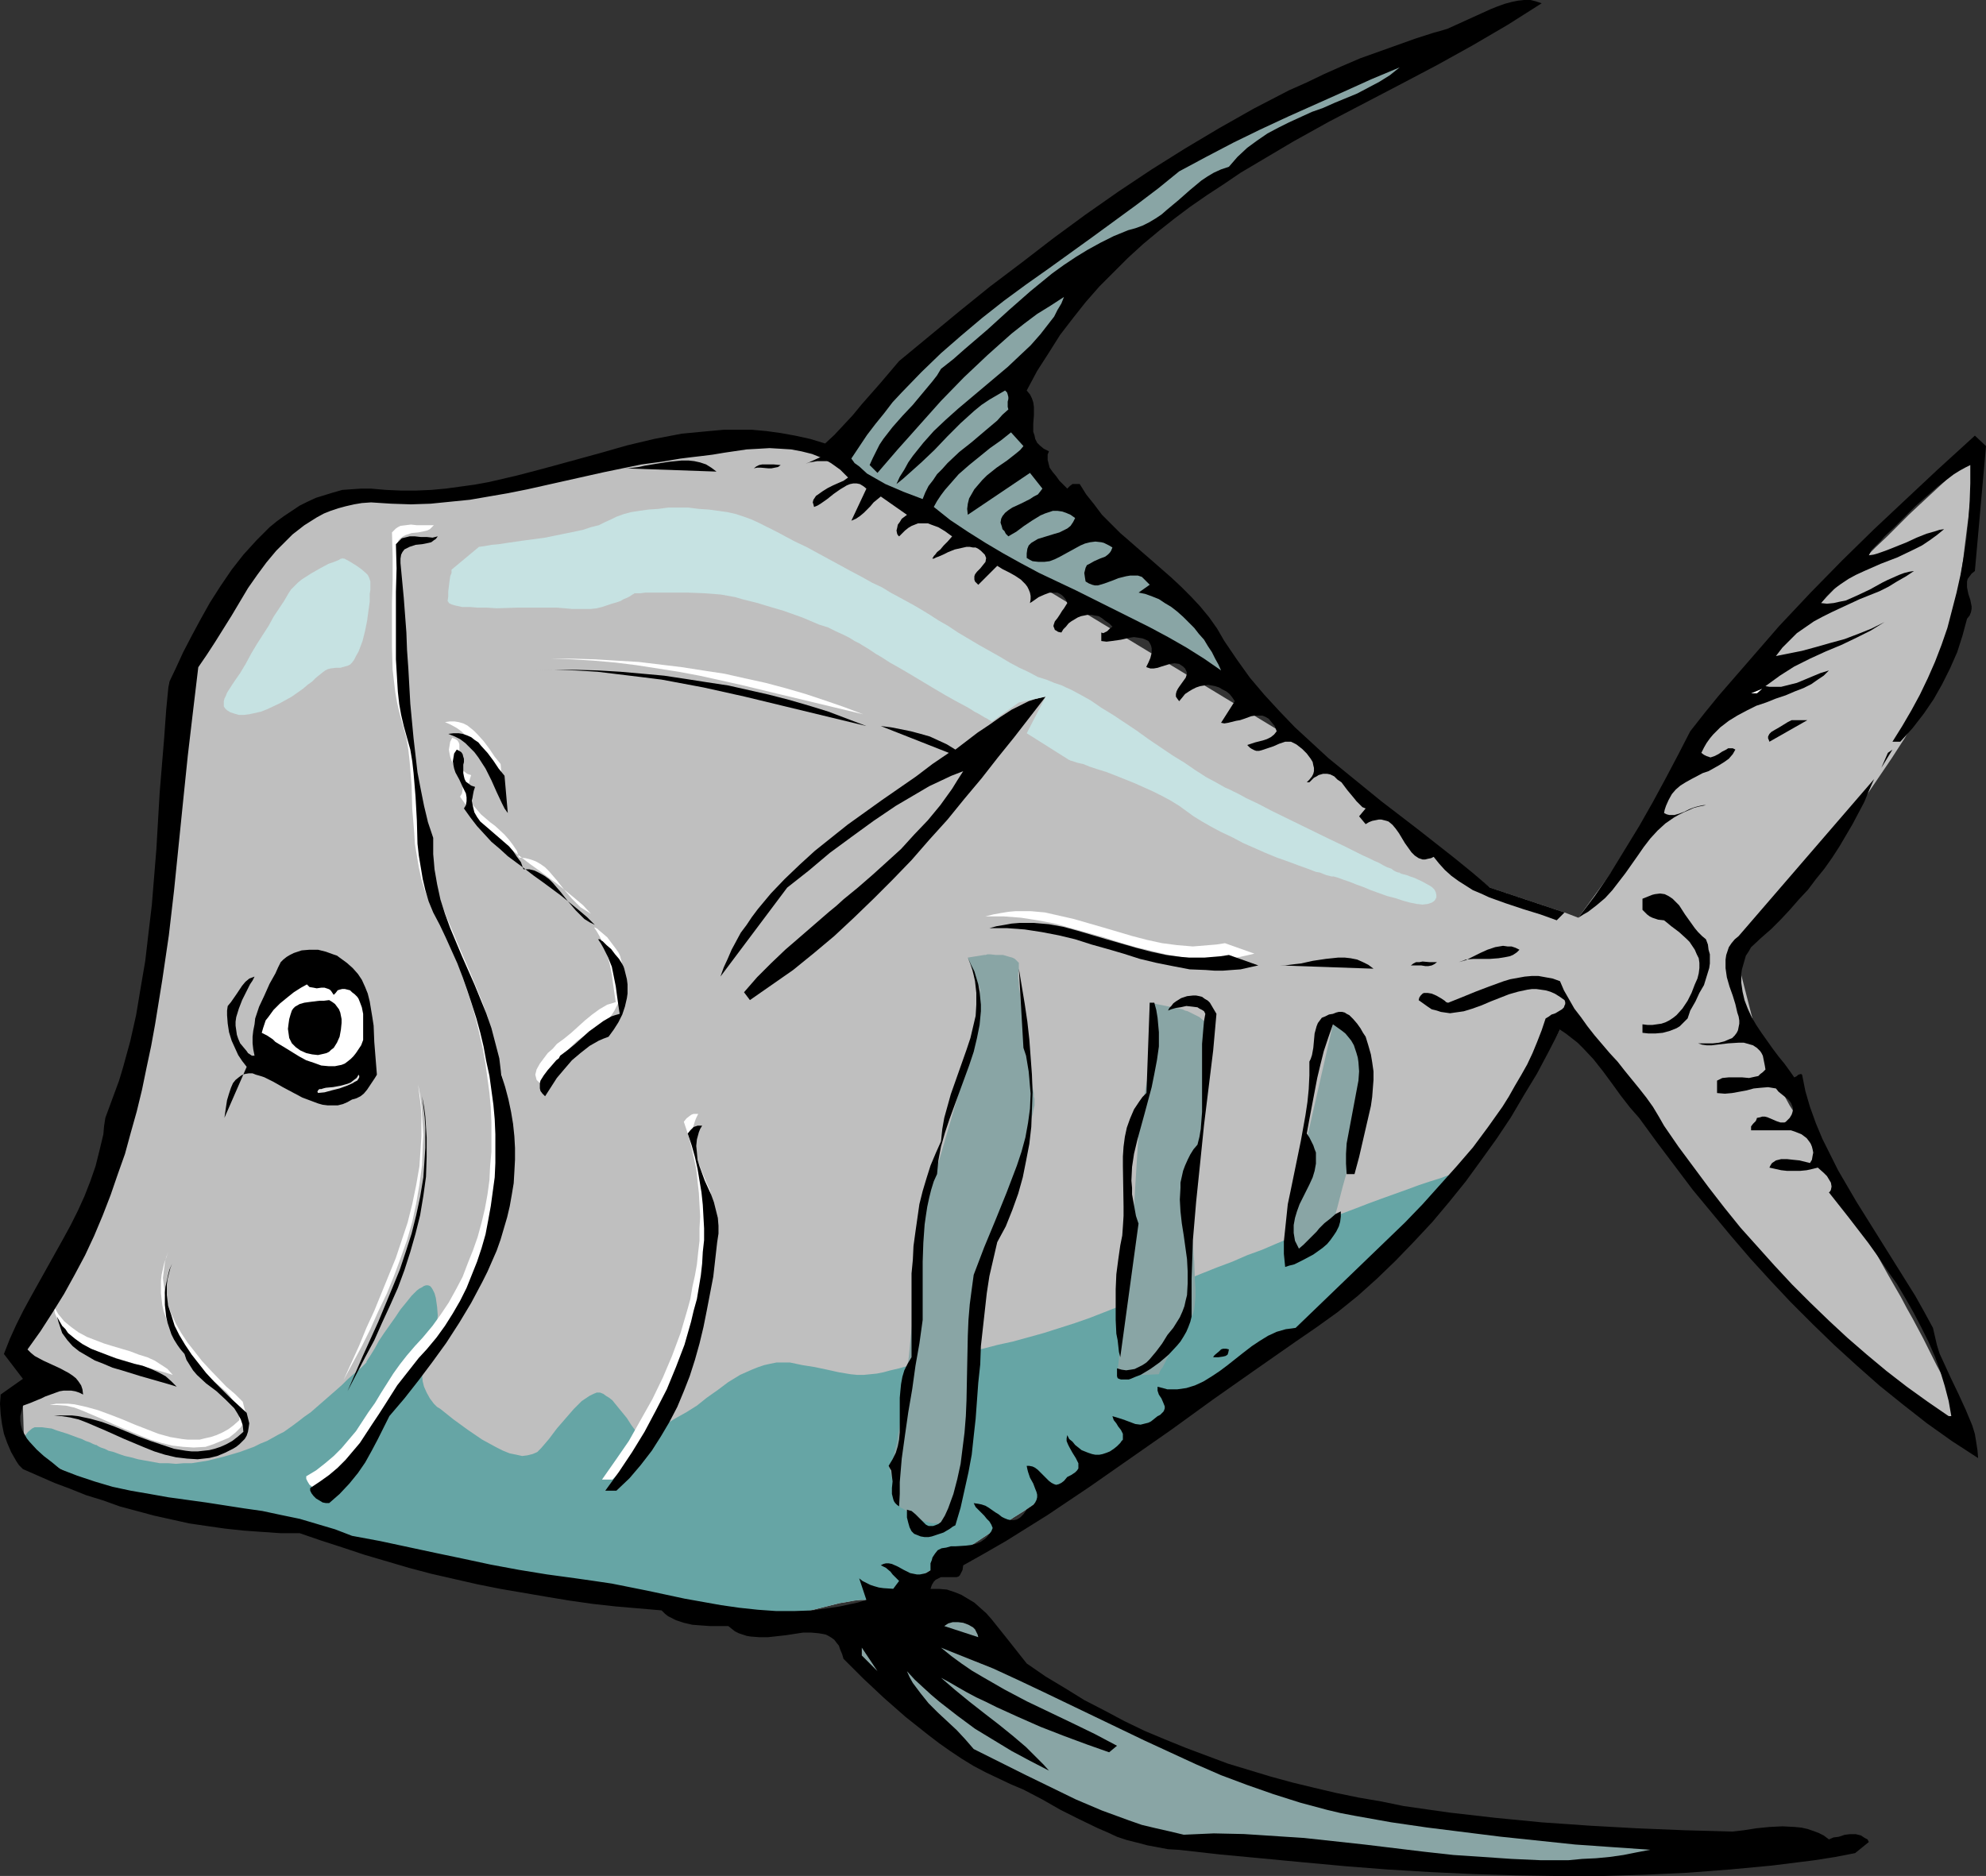 <?xml version="1.0" encoding="UTF-8" standalone="no"?>
<svg
   version="1.0"
   width="129.766mm"
   height="122.598mm"
   id="svg55"
   sodipodi:docname="Fish 058.wmf"
   xmlns:inkscape="http://www.inkscape.org/namespaces/inkscape"
   xmlns:sodipodi="http://sodipodi.sourceforge.net/DTD/sodipodi-0.dtd"
   xmlns="http://www.w3.org/2000/svg"
   xmlns:svg="http://www.w3.org/2000/svg">
  <rect width="100%" height="100%" fill="#333333" stroke="none"/>
  <sodipodi:namedview
     id="namedview55"
     pagecolor="#ffffff"
     bordercolor="#000000"
     borderopacity="0.25"
     inkscape:showpageshadow="2"
     inkscape:pageopacity="0.0"
     inkscape:pagecheckerboard="0"
     inkscape:deskcolor="#d1d1d1"
     inkscape:document-units="mm" />
  <defs
     id="defs1">
    <pattern
       id="WMFhbasepattern"
       patternUnits="userSpaceOnUse"
       width="6"
       height="6"
       x="0"
       y="0" />
  </defs>
  <path
     style="fill:#bfbfbf;fill-opacity:1;fill-rule:evenodd;stroke:none"
     d="m 57.853,145.568 -16.16,23.104 v 1.292 0.646 1.454 l -0.162,1.939 v 2.262 2.423 l -0.162,2.908 v 3.07 l -0.162,3.231 -0.162,3.554 -0.162,3.716 -0.162,3.878 -0.162,4.039 -0.323,8.24 -0.646,8.563 -0.646,8.563 -0.646,8.401 -0.323,4.039 -0.485,3.878 -0.485,3.716 -0.485,3.554 -0.485,3.554 -0.646,3.07 -0.485,2.908 -0.808,2.585 -0.485,2.262 -0.808,2.1 -0.646,1.777 -0.97,2.1 -0.808,2.1 -0.97,2.262 -0.97,2.423 -1.131,2.423 -2.262,5.332 -9.373,21.811 -2.424,5.17 -0.97,2.423 -1.131,2.423 -0.97,2.262 -0.97,2.1 -0.97,2.1 -0.646,1.777 -0.808,1.777 -0.646,1.454 -0.646,1.293 -0.485,0.969 -0.323,0.969 -0.323,0.646 -0.162,0.485 H 4.04 l 7.757,6.786 -6.141,5.816 0.323,10.502 20.2,11.471 132.35,25.042 31.674,6.624 h 0.162 v 0 l 0.323,-0.162 h 0.323 l 0.808,-0.323 1.131,-0.485 1.454,-0.323 1.454,-0.485 1.778,-0.485 1.939,-0.646 3.878,-0.969 3.878,-0.969 1.939,-0.323 1.778,-0.323 1.616,-0.162 h 1.293 l 0.808,-0.162 0.808,-0.162 0.97,-0.323 1.131,-0.485 1.293,-0.485 1.293,-0.646 1.454,-0.646 1.616,-0.808 3.232,-1.777 3.394,-1.939 3.717,-2.262 3.555,-2.1 3.555,-2.262 3.394,-2.262 3.232,-2.1 1.454,-0.969 1.454,-0.969 1.293,-0.808 1.293,-0.808 1.131,-0.808 0.97,-0.646 0.808,-0.485 0.646,-0.485 0.485,-0.323 0.485,-0.323 0.323,-0.162 0.646,-0.485 0.808,-0.485 0.97,-0.646 1.131,-0.646 1.454,-0.969 1.454,-0.808 1.616,-1.131 1.778,-0.969 1.778,-1.131 3.878,-2.423 4.04,-2.585 4.202,-2.585 4.202,-2.585 4.04,-2.423 1.778,-1.292 1.778,-1.131 1.778,-1.131 1.616,-0.969 1.454,-0.808 1.293,-0.808 1.131,-0.808 0.97,-0.646 0.808,-0.485 0.646,-0.323 0.323,-0.323 h 0.162 l 35.552,-26.819 v -0.162 l 0.162,-0.162 0.323,-0.323 0.323,-0.323 0.485,-0.646 0.646,-0.646 1.293,-1.454 1.616,-1.777 1.939,-1.939 1.939,-2.262 2.101,-2.262 4.202,-4.524 2.101,-2.262 1.778,-1.939 1.778,-1.777 0.646,-0.808 0.808,-0.808 0.485,-0.646 0.485,-0.485 0.485,-0.485 0.323,-0.323 0.323,-0.323 0.485,-0.485 0.485,-0.808 0.646,-0.808 0.646,-0.969 0.808,-1.131 0.808,-1.292 0.808,-1.293 1.131,-1.454 0.97,-1.616 1.939,-3.231 4.525,-6.786 2.101,-3.393 2.101,-3.393 1.939,-3.07 0.97,-1.454 0.808,-1.292 0.646,-1.131 0.646,-1.131 0.646,-0.969 0.485,-0.808 0.485,-0.646 0.323,-0.485 0.162,-0.323 v 0 l 47.026,60.425 28.926,29.728 23.917,16.318 v 0 l -0.162,-0.323 -0.162,-0.323 -0.162,-0.485 -0.323,-0.646 -0.323,-0.808 -0.485,-0.969 -0.485,-1.131 -0.485,-1.131 -0.646,-1.293 -0.808,-1.454 -0.646,-1.454 -0.808,-1.777 -0.808,-1.777 -0.97,-1.777 -0.97,-1.939 -1.131,-2.1 -1.131,-2.262 -1.131,-2.262 -1.131,-2.262 -1.293,-2.423 -1.293,-2.423 -1.454,-2.585 -1.454,-2.747 -3.07,-5.332 -3.232,-5.816 -3.394,-5.816 -3.717,-6.139 -1.778,-3.07 -1.778,-2.908 -1.616,-2.747 -1.616,-2.585 -1.454,-2.423 -1.293,-2.423 -1.293,-2.262 -1.131,-1.939 -0.97,-2.1 -1.131,-1.777 -0.97,-1.777 -0.808,-1.616 -0.808,-1.454 -0.646,-1.454 -0.646,-1.292 -0.646,-1.293 -0.485,-0.969 -0.485,-1.131 -0.485,-0.969 -0.323,-0.808 -0.323,-0.646 -0.323,-0.808 -0.323,-0.485 -0.162,-0.485 -0.323,-0.969 -0.162,-0.485 -0.162,-0.323 v -0.162 l -4.686,-18.257 13.413,-16.318 h 0.162 l 0.162,-0.485 0.485,-0.485 0.646,-0.808 0.808,-1.131 0.97,-1.131 0.97,-1.454 1.293,-1.616 1.293,-1.777 1.293,-1.777 1.454,-1.939 1.616,-2.1 1.616,-2.262 1.616,-2.262 3.394,-4.847 3.394,-5.008 3.394,-5.008 3.232,-5.008 2.909,-5.008 1.454,-2.262 1.293,-2.423 1.131,-2.1 1.131,-2.262 0.808,-1.939 0.808,-1.939 0.646,-1.777 0.485,-1.616 0.646,-3.231 0.646,-3.554 0.646,-3.716 0.646,-4.039 1.131,-8.078 0.485,-4.039 0.485,-3.878 0.485,-3.716 0.323,-3.554 0.162,-1.454 0.162,-1.616 0.162,-1.454 0.162,-1.292 0.162,-1.131 v -1.131 l 0.162,-0.808 v -0.808 l 0.162,-0.646 v -0.485 -0.162 -0.162 0 l -0.162,0.162 -0.162,0.162 -0.646,0.646 -0.485,0.323 -1.131,0.969 -1.293,1.292 -1.454,1.454 -1.778,1.616 -2.101,1.939 -2.262,2.1 -2.262,2.1 -2.586,2.423 -2.586,2.585 -2.747,2.747 -2.909,2.747 -2.909,2.908 -2.909,2.908 -6.141,6.301 -6.141,6.463 -5.979,6.463 -2.909,3.231 -2.747,3.231 -2.586,3.07 -2.586,3.231 -2.424,3.07 -2.262,2.908 -2.101,2.908 -1.778,2.747 -1.616,2.585 -1.293,2.423 -26.987,36.998 -3.394,-1.293 -18.422,-6.139 -46.218,-35.221 -73.043,-44.268 -47.995,-29.728 -26.826,-0.969 -50.742,11.633 -24.078,1.939 h -0.485 -0.323 -1.131 l -1.293,0.162 -1.616,0.162 -1.939,0.162 -1.939,0.323 -2.101,0.323 -4.686,0.808 -2.101,0.646 -2.262,0.646 -1.939,0.646 -1.939,0.808 -1.616,0.969 -1.454,0.969 -1.293,1.131 -1.293,1.293 -2.586,2.585 -2.424,2.747 -2.101,2.585 -0.97,1.293 -0.97,1.131 -0.808,0.969 -0.646,0.969 -0.646,0.646 -0.323,0.485 -0.323,0.323 z"
     id="path1" />
  <path
     style="fill:#66a5a5;fill-opacity:1;fill-rule:evenodd;stroke:none"
     d="m 362.953,288.552 -0.323,0.323 -0.485,0.485 -0.485,0.485 -0.485,0.646 -0.808,0.808 -0.646,0.808 -1.778,1.777 -1.778,1.939 -2.101,2.262 -4.202,4.524 -2.101,2.262 -1.939,2.262 -1.939,1.939 -1.616,1.777 -1.293,1.454 -0.646,0.646 -0.485,0.646 -0.323,0.323 -0.323,0.323 -0.162,0.162 v 0.162 l -35.552,26.819 h -0.162 l -0.323,0.323 -0.646,0.323 -0.808,0.485 -0.97,0.646 -1.131,0.808 -1.293,0.808 -1.454,0.808 -1.616,0.969 -1.778,1.131 -1.778,1.131 -1.778,1.292 -4.04,2.423 -4.202,2.585 -4.202,2.585 -4.04,2.585 -3.878,2.423 -1.778,1.131 -1.778,0.969 -1.616,1.131 -1.454,0.808 -1.454,0.969 -1.131,0.646 -0.97,0.646 -0.808,0.485 -0.646,0.485 -0.323,0.162 -0.485,0.323 -0.485,0.323 -0.646,0.485 -0.808,0.485 -0.97,0.646 -1.131,0.808 -1.293,0.808 -1.293,0.808 -1.454,0.969 -1.454,0.969 -3.232,2.1 -3.394,2.262 -3.555,2.262 -3.555,2.1 -3.717,2.262 -3.394,1.939 -3.232,1.777 -1.616,0.808 -1.454,0.646 -1.293,0.646 -1.293,0.485 -1.131,0.485 -0.97,0.323 -0.808,0.162 -0.808,0.162 h -1.293 l -1.616,0.162 -1.778,0.323 -1.939,0.323 -3.878,0.969 -3.878,0.969 -1.939,0.646 -1.778,0.485 -1.454,0.485 -1.454,0.323 -1.131,0.485 -0.808,0.323 h -0.323 l -0.323,0.162 v 0 h -0.162 L 158.529,394.214 26.179,369.172 5.979,357.701 v -0.162 l -0.162,-0.323 v -0.646 -0.485 l 0.162,-0.808 0.323,-0.808 0.646,-0.808 0.97,-0.808 0.646,-0.323 h 0.808 0.97 l 1.131,0.162 1.293,0.162 1.293,0.485 2.586,0.808 2.586,0.969 0.97,0.323 0.97,0.485 0.97,0.323 0.646,0.323 0.323,0.162 h 0.162 l 0.162,0.162 h 0.323 l 0.485,0.323 0.646,0.323 0.97,0.323 0.97,0.485 1.293,0.323 1.293,0.485 1.454,0.485 1.454,0.323 1.778,0.485 1.778,0.323 1.778,0.323 1.778,0.323 h 2.101 l 1.939,0.162 1.939,-0.162 h 1.939 l 4.04,-0.646 3.878,-0.969 3.878,-1.131 3.555,-1.292 1.616,-0.808 1.616,-0.646 1.454,-0.808 1.454,-0.808 1.293,-0.646 1.131,-0.808 1.131,-0.808 1.293,-0.969 1.454,-1.131 1.616,-1.131 6.302,-5.493 1.454,-1.293 1.293,-1.292 1.293,-1.131 1.131,-0.969 0.97,-0.808 0.646,-0.646 0.323,-0.323 0.162,-0.162 0.162,-0.162 v 0 -0.162 l 0.162,-0.323 0.323,-0.485 0.323,-0.485 0.808,-1.293 0.485,-0.808 0.97,-1.777 1.293,-1.939 2.747,-3.878 1.293,-1.939 1.454,-1.777 1.293,-1.616 0.646,-0.646 0.646,-0.646 0.646,-0.485 0.646,-0.323 0.485,-0.323 0.485,-0.162 h 0.485 l 0.485,0.162 0.323,0.323 0.323,0.485 0.485,0.969 0.323,1.131 0.162,1.131 0.162,1.131 0.162,2.1 -0.162,1.777 -0.485,1.777 -0.162,0.646 -0.162,0.646 -0.162,0.485 v 0.323 l -0.162,0.162 v 0.162 l -0.162,0.162 -0.162,0.323 -0.323,0.485 -0.323,0.808 -0.323,0.808 -0.323,1.131 -0.485,1.131 -0.162,1.293 -0.162,1.292 -0.162,1.293 0.162,1.616 0.323,1.292 0.646,1.454 0.808,1.454 0.97,1.293 0.808,0.808 0.808,0.485 3.232,2.585 3.555,2.585 3.555,2.423 1.778,0.969 1.778,0.969 1.616,0.808 1.616,0.646 1.616,0.323 1.454,0.323 1.293,-0.162 1.293,-0.323 1.131,-0.485 0.485,-0.485 0.485,-0.485 1.939,-2.262 1.939,-2.585 2.101,-2.423 2.101,-2.423 0.97,-0.969 0.97,-0.969 0.97,-0.646 0.97,-0.646 0.97,-0.485 0.808,-0.323 h 0.808 l 0.808,0.323 0.646,0.485 0.808,0.485 0.808,0.646 0.646,0.808 1.454,1.777 1.454,1.777 1.131,1.777 0.485,0.646 0.485,0.646 0.162,0.646 0.323,0.485 0.162,0.162 v 0.162 h 0.162 l 0.323,-0.162 0.323,-0.162 0.485,-0.162 0.808,-0.323 0.808,-0.323 0.808,-0.485 0.97,-0.323 2.262,-1.131 2.424,-1.454 2.586,-1.454 2.586,-1.616 2.424,-1.939 2.747,-1.939 2.586,-1.939 2.909,-1.777 1.454,-0.646 1.454,-0.646 1.616,-0.646 1.454,-0.485 1.454,-0.323 1.616,-0.323 h 1.616 1.616 l 3.07,0.646 3.07,0.485 3.07,0.646 2.909,0.646 2.909,0.485 1.616,0.162 h 1.616 l 1.616,-0.162 1.616,-0.162 1.616,-0.323 1.778,-0.485 2.101,-0.485 2.262,-0.646 2.586,-0.485 2.747,-0.808 3.07,-0.646 3.07,-0.646 3.394,-0.808 3.555,-0.808 3.717,-0.969 3.717,-0.808 7.595,-2.1 7.595,-2.423 3.717,-1.293 3.717,-1.454 3.717,-1.454 3.878,-1.454 7.918,-3.231 8.08,-3.231 4.04,-1.616 3.878,-1.454 3.717,-1.616 3.555,-1.293 3.394,-1.454 3.07,-1.292 1.293,-0.485 1.293,-0.646 1.293,-0.485 1.131,-0.646 1.131,-0.485 0.808,-0.323 0.808,-0.485 0.646,-0.323 0.808,-0.485 0.808,-0.323 0.97,-0.485 0.97,-0.485 1.131,-0.485 1.293,-0.485 2.586,-0.969 2.909,-1.131 3.07,-1.131 6.302,-2.262 3.07,-1.131 2.909,-0.969 2.586,-0.808 1.293,-0.485 1.131,-0.323 1.939,-0.646 0.808,-0.323 0.646,-0.162 0.485,-0.162 0.485,-0.162 z"
     id="path2" />
  <path
     style="fill:#ffffff;fill-opacity:1;fill-rule:evenodd;stroke:none"
     d="m 75.629,364.648 2.424,-1.454 2.262,-1.777 2.101,-1.777 1.939,-1.939 1.778,-2.1 1.778,-2.1 3.07,-4.685 1.616,-2.262 1.454,-2.423 3.07,-4.847 1.616,-2.262 1.778,-2.262 1.939,-2.262 1.939,-2.1 2.424,-2.908 2.101,-2.908 1.939,-2.908 1.778,-3.231 1.616,-3.07 1.293,-3.393 1.293,-3.231 1.131,-3.231 0.97,-3.554 0.808,-3.393 0.646,-3.554 0.485,-3.554 0.162,-3.393 0.323,-3.554 v -3.716 -3.554 l -0.162,-3.716 -0.323,-3.554 -0.485,-3.554 -0.485,-3.554 -0.646,-3.716 -0.808,-3.554 -0.808,-3.393 -0.97,-3.554 -1.131,-3.393 -1.131,-3.393 -1.131,-3.393 -1.293,-3.393 -1.454,-3.231 -1.454,-3.07 -1.454,-3.231 -1.616,-2.908 -1.131,-2.747 -0.808,-2.747 -0.646,-2.908 -0.485,-2.908 -0.485,-2.908 -0.162,-2.747 -0.485,-5.816 -0.162,-5.816 -0.485,-5.978 -0.323,-2.908 -0.485,-2.908 -0.808,-2.908 -0.808,-2.908 -0.646,-2.747 -0.485,-2.747 -0.323,-2.747 -0.323,-2.747 -0.162,-5.493 v -5.493 -5.493 l 0.162,-5.655 v -5.816 l -0.162,-5.978 0.485,-0.485 0.485,-0.485 0.485,-0.323 0.646,-0.323 1.293,-0.162 1.293,-0.162 1.454,0.162 h 1.454 1.454 1.293 l -0.485,0.485 -0.485,0.485 -0.646,0.323 -0.646,0.162 -1.616,0.323 -1.616,0.162 -1.454,0.485 -0.646,0.323 -0.646,0.485 -0.485,0.485 -0.323,0.808 -0.162,0.808 v 1.131 l 0.808,8.563 0.646,8.724 0.162,4.362 0.323,4.362 0.485,8.724 0.808,8.563 0.485,4.201 0.485,4.201 0.808,4.201 0.808,4.039 0.97,4.039 1.293,4.039 -0.162,1.939 0.162,1.939 0.162,1.939 0.162,1.777 0.646,3.716 0.808,3.716 1.131,3.554 1.293,3.554 2.909,6.947 3.07,7.109 1.454,3.554 1.454,3.554 1.293,3.554 0.97,3.716 0.97,3.878 0.485,3.878 1.131,3.07 0.646,3.07 0.808,3.07 0.323,3.07 0.323,2.908 0.162,2.908 v 3.07 2.908 l -0.323,2.747 -0.485,2.908 -0.485,2.747 -0.646,2.908 -0.808,2.585 -0.808,2.747 -0.97,2.747 -1.131,2.585 -1.131,2.747 -1.293,2.423 -2.586,5.17 -3.07,5.008 -3.232,4.847 -3.394,4.685 -3.555,4.685 -3.555,4.524 -3.555,4.362 -2.909,5.655 -1.454,2.908 -1.616,2.747 -1.778,2.585 -2.101,2.747 -2.424,2.423 -1.293,1.131 -1.293,1.292 -0.808,-0.162 -0.808,-0.162 -0.808,-0.485 -0.808,-0.485 -0.646,-0.485 -0.485,-0.808 -0.323,-0.646 z"
     id="path3" />
  <path
     style="fill:#ffffff;fill-opacity:1;fill-rule:evenodd;stroke:none"
     d="m 148.672,365.456 3.394,-4.847 3.232,-4.685 2.909,-5.17 2.909,-5.17 2.586,-5.332 2.262,-5.332 2.101,-5.655 1.616,-5.493 0.808,-2.908 0.485,-2.908 0.646,-2.908 0.485,-2.747 0.323,-3.07 0.323,-2.747 v -3.07 l 0.162,-2.908 -0.162,-2.908 -0.162,-2.908 -0.323,-2.908 -0.323,-3.07 -0.646,-2.908 -0.646,-2.908 -0.808,-2.908 -0.97,-2.908 0.646,-0.808 0.808,-0.646 0.485,-0.323 0.485,-0.162 h 0.485 0.646 l -0.485,0.969 -0.323,0.808 -0.485,1.616 -0.162,1.616 v 1.777 l 0.323,1.616 0.485,1.616 0.646,1.777 0.646,1.777 1.454,3.554 0.808,1.777 0.485,1.939 0.485,1.939 0.162,1.939 v 2.1 l -0.162,1.939 -1.131,8.563 -0.808,4.201 -0.646,4.201 -0.97,4.039 -0.97,4.039 -1.131,4.039 -1.293,4.039 -1.454,3.878 -1.616,3.878 -1.939,3.554 -2.101,3.716 -2.424,3.554 -2.586,3.393 -2.747,3.231 -3.232,3.231 z"
     id="path4" />
  <path
     style="fill:#ffffff;fill-opacity:1;fill-rule:evenodd;stroke:none"
     d="m 12.282,347.038 1.616,-0.323 h 1.454 1.454 l 1.616,0.162 2.909,0.646 2.909,0.808 3.07,1.131 2.909,1.131 3.07,1.293 2.909,1.131 2.909,1.131 2.909,0.808 2.909,0.485 1.454,0.162 h 1.454 1.454 l 1.293,-0.323 1.454,-0.323 1.454,-0.485 1.454,-0.646 1.454,-0.808 1.293,-0.969 1.454,-1.292 -0.162,-1.616 -0.485,-1.454 -0.808,-1.454 -0.808,-1.293 -0.97,-1.131 -1.131,-0.969 -2.424,-2.1 -2.424,-1.939 -2.262,-2.1 -0.97,-1.131 -0.808,-1.293 -0.808,-1.292 -0.485,-1.454 -0.97,-0.969 -0.808,-1.293 -0.808,-1.292 -0.646,-1.293 -0.485,-1.454 -0.485,-1.454 -0.323,-1.454 -0.162,-1.454 -0.162,-1.454 v -1.616 -1.454 l 0.162,-1.454 0.323,-1.454 0.323,-1.454 0.485,-1.292 0.485,-1.454 -0.485,1.292 -0.323,1.293 -0.162,1.293 -0.162,1.292 -0.162,1.293 0.162,1.292 0.323,2.585 0.646,2.423 0.97,2.585 1.131,2.423 1.293,2.262 1.616,2.423 1.778,2.262 1.778,2.262 1.939,2.1 4.04,4.201 2.101,1.777 1.939,1.939 0.323,1.292 0.323,1.131 -0.162,1.131 -0.162,0.969 -0.323,0.969 -0.485,0.808 -0.646,0.646 -0.646,0.646 -0.808,0.646 -0.808,0.646 -1.939,0.808 -1.939,0.808 -1.939,0.646 -2.909,0.162 -2.586,-0.162 -2.747,-0.323 -2.586,-0.646 -2.747,-0.808 -2.424,-0.969 -5.01,-2.1 -4.686,-2.1 -2.262,-0.969 -2.262,-0.969 -2.101,-0.808 -2.101,-0.485 -2.101,-0.162 z"
     id="path5" />
  <path
     style="fill:#ffffff;fill-opacity:1;fill-rule:evenodd;stroke:none"
     d="m 103.262,267.872 0.485,2.585 0.323,2.585 0.162,2.423 0.162,2.585 0.162,2.423 -0.162,2.423 -0.162,4.847 -0.646,4.847 -0.808,4.685 -0.97,4.524 -1.293,4.524 -1.616,4.524 -1.616,4.362 -1.778,4.362 -2.101,4.362 -1.939,4.362 -2.101,4.201 -4.525,8.401 3.878,-8.563 1.778,-4.362 1.939,-4.201 3.555,-8.724 1.778,-4.362 1.454,-4.362 1.454,-4.362 1.131,-4.524 0.97,-4.685 0.808,-4.685 0.323,-4.847 0.162,-2.585 v -2.423 -2.585 l -0.162,-2.585 -0.323,-2.585 z"
     id="path6" />
  <path
     style="fill:#ffffff;fill-opacity:1;fill-rule:evenodd;stroke:none"
     d="m 13.09,322.48 0.646,0.969 0.646,1.131 0.808,0.969 0.646,0.808 1.778,1.454 1.778,1.293 2.101,1.131 2.101,0.808 2.101,0.808 2.101,0.646 4.363,1.292 2.101,0.808 2.101,0.646 1.778,0.808 1.778,1.131 1.454,0.969 1.293,1.454 -2.101,-0.646 -2.262,-0.646 -4.525,-1.292 -4.686,-1.454 -2.262,-0.646 -2.262,-0.808 -2.101,-0.969 -1.939,-1.131 -1.939,-1.131 -1.616,-1.292 -1.293,-1.454 -1.293,-1.777 -0.323,-0.808 -0.485,-1.131 -0.162,-0.969 z"
     id="path7" />
  <path
     style="fill:#ffffff;fill-opacity:1;fill-rule:evenodd;stroke:none"
     d="m 137.521,257.855 1.778,-1.293 1.778,-1.454 3.394,-3.07 1.778,-1.454 1.778,-1.293 1.939,-1.131 1.131,-0.323 0.97,-0.323 -0.323,-2.1 -0.323,-2.262 -0.323,-2.423 -0.485,-2.423 -0.646,-2.423 -0.808,-2.423 -1.131,-2.262 -0.646,-1.131 -0.646,-0.969 h 0.162 l 0.323,0.162 0.323,0.162 0.323,0.323 0.97,0.808 1.131,0.969 0.97,1.293 0.97,1.292 0.808,1.131 0.323,0.646 0.162,0.485 0.323,1.292 0.323,1.293 0.162,1.292 v 1.131 1.131 l -0.162,1.131 -0.323,2.1 -0.808,1.939 -0.97,1.939 -1.131,1.777 -1.293,1.939 -1.131,0.323 -1.293,0.646 -1.131,0.485 -1.131,0.808 -2.262,1.616 -1.939,1.939 -2.101,2.1 -1.778,2.1 -1.454,2.262 -1.454,2.262 -0.646,-0.646 -0.485,-0.485 -0.162,-0.646 -0.162,-0.646 0.162,-0.646 0.162,-0.646 0.808,-1.454 0.97,-1.292 0.97,-1.293 1.293,-1.131 z"
     id="path8" />
  <path
     style="fill:#ffffff;fill-opacity:1;fill-rule:evenodd;stroke:none"
     d="m 243.369,226.35 1.939,-0.485 1.778,-0.323 1.939,-0.323 1.778,-0.162 h 1.778 1.939 l 3.555,0.323 3.555,0.808 3.555,0.808 7.272,2.1 7.11,2.1 3.717,0.969 3.717,0.808 3.717,0.485 1.939,0.162 1.939,0.162 1.939,-0.162 1.939,-0.162 1.939,-0.162 2.101,-0.323 7.272,2.585 -2.101,0.485 -2.262,0.485 -2.101,0.162 -2.262,0.162 h -2.101 -2.101 l -4.202,-0.323 -4.04,-0.646 -4.04,-0.969 -4.04,-0.969 -3.878,-1.131 -4.04,-1.293 -4.04,-1.131 -4.04,-1.131 -4.04,-1.131 -4.202,-0.808 -4.202,-0.646 -4.202,-0.323 h -2.262 z"
     id="path9" />
  <path
     style="fill:#ffffff;fill-opacity:1;fill-rule:evenodd;stroke:none"
     d="m 113.605,196.784 0.485,-0.808 0.162,-0.969 v -0.969 l -0.162,-0.808 -0.808,-1.777 -0.808,-1.777 -0.97,-1.777 -0.323,-0.969 -0.162,-0.808 -0.162,-0.969 0.162,-0.969 0.162,-0.969 0.485,-0.969 0.808,0.323 0.485,0.323 0.323,0.485 0.162,0.485 v 0.646 1.454 0.646 1.616 l 0.162,0.646 0.162,0.646 0.323,0.646 0.646,0.485 0.646,0.485 0.97,0.323 -0.323,0.969 -0.162,0.808 -0.162,0.969 v 0.808 l 0.162,1.454 0.323,1.293 0.646,1.131 0.97,1.131 0.97,1.131 1.131,0.969 1.131,0.969 1.293,0.969 2.262,2.1 1.131,1.293 0.97,1.292 0.97,1.454 0.485,1.616 1.616,0.162 1.293,0.323 1.293,0.485 1.131,0.646 1.131,0.808 0.97,0.969 1.939,2.262 1.778,2.262 1.939,2.262 1.131,1.131 0.97,0.969 1.293,0.808 1.293,0.808 -1.939,-2.1 -2.101,-1.777 -4.363,-3.554 -4.363,-3.231 -2.262,-1.616 -2.101,-1.616 -4.363,-3.393 -2.101,-1.616 -1.939,-1.777 -1.778,-1.939 -1.778,-1.939 -1.616,-2.1 z"
     id="path10" />
  <path
     style="fill:#ffffff;fill-opacity:1;fill-rule:evenodd;stroke:none"
     d="m 109.888,178.366 1.131,-0.162 h 1.293 l 0.97,0.162 1.131,0.323 0.97,0.485 0.808,0.646 0.808,0.646 0.808,0.808 1.616,1.777 1.454,1.939 1.293,1.939 1.454,1.777 0.808,9.371 -0.808,-1.292 -0.646,-1.293 -1.293,-2.747 -1.293,-2.908 -1.616,-2.908 -1.616,-2.747 -0.97,-1.292 -1.131,-1.131 -1.131,-1.131 -1.131,-0.808 -1.454,-0.808 z"
     id="path11" />
  <path
     style="fill:#ffffff;fill-opacity:1;fill-rule:evenodd;stroke:none"
     d="m 130.249,162.694 h 5.494 5.656 l 5.494,0.162 5.333,0.323 5.494,0.323 5.333,0.646 5.333,0.646 5.171,0.808 5.333,0.808 5.01,1.131 5.171,1.131 4.848,1.292 5.01,1.454 4.848,1.616 4.686,1.616 4.686,1.777 -20.2,-4.847 -10.019,-2.423 -10.181,-2.262 -5.171,-0.969 -5.171,-0.808 -5.171,-0.808 -5.171,-0.646 -5.494,-0.485 -5.333,-0.323 -5.494,-0.162 z"
     id="path12" />
  <path
     style="fill:#000000;fill-opacity:1;fill-rule:evenodd;stroke:none"
     d="m 252.742,442.037 -3.07,-1.293 -3.07,-1.454 -3.07,-1.454 -3.07,-1.616 -2.909,-1.777 -2.909,-1.939 -2.747,-1.939 -2.747,-2.1 -5.494,-4.362 -5.333,-4.685 -5.171,-4.847 -4.848,-4.847 -0.323,-1.131 -0.485,-1.131 -0.323,-0.969 -0.646,-0.808 -0.485,-0.646 -0.646,-0.485 -0.808,-0.485 -0.646,-0.323 -0.808,-0.162 -0.97,-0.162 -1.778,-0.162 h -2.101 l -2.101,0.323 -2.101,0.323 -4.363,0.485 h -2.262 l -2.101,-0.162 -0.97,-0.162 -0.97,-0.323 -0.97,-0.323 -0.97,-0.485 -0.808,-0.646 -0.808,-0.646 h -4.525 l -2.262,-0.162 -2.101,-0.162 -2.101,-0.485 -1.939,-0.646 -1.939,-0.969 -0.808,-0.646 -0.808,-0.808 -5.656,-0.485 -5.656,-0.485 -5.818,-0.646 -5.656,-0.808 -5.818,-0.969 -5.656,-0.969 -5.656,-0.969 -5.656,-1.131 -5.656,-1.292 -5.656,-1.293 -5.494,-1.454 -5.494,-1.616 -5.494,-1.616 -5.333,-1.777 -5.494,-1.777 -5.171,-1.777 h -4.686 l -4.686,-0.323 -4.525,-0.323 -4.525,-0.485 -4.525,-0.646 -4.363,-0.646 -4.363,-0.969 -4.363,-0.969 -4.202,-1.131 -4.202,-1.131 -4.04,-1.454 -4.202,-1.293 -4.04,-1.616 -3.878,-1.454 L 5.656,362.871 4.686,361.902 4.04,360.932 2.747,358.67 1.778,356.408 0.97,354.146 0.485,351.723 0.162,349.3 0,346.715 l 0.162,-2.262 5.494,-3.878 -4.686,-6.139 1.454,-3.716 1.616,-3.554 1.778,-3.554 1.939,-3.554 3.878,-6.947 3.878,-6.947 1.939,-3.554 1.778,-3.554 1.616,-3.554 1.454,-3.716 1.293,-3.716 0.97,-3.878 0.97,-4.039 0.162,-1.939 0.323,-2.1 1.131,-3.07 1.131,-3.07 1.131,-3.07 0.97,-3.231 1.778,-6.463 1.454,-6.463 1.131,-6.786 1.131,-6.624 0.808,-6.947 0.808,-6.786 1.131,-13.894 0.808,-13.894 1.131,-13.733 0.485,-6.786 0.646,-6.624 1.778,-3.716 1.778,-3.878 2.101,-4.039 2.262,-4.201 2.262,-4.039 2.586,-4.039 2.747,-4.039 2.909,-3.716 3.232,-3.554 1.616,-1.616 1.616,-1.616 1.778,-1.454 1.778,-1.292 1.939,-1.293 1.939,-1.292 1.939,-0.969 2.101,-0.969 2.101,-0.646 2.101,-0.646 2.262,-0.646 2.262,-0.162 2.424,-0.162 h 2.424 l 3.717,0.323 3.717,0.162 h 3.717 l 3.717,-0.162 3.555,-0.323 3.555,-0.485 3.555,-0.485 3.555,-0.646 6.949,-1.616 6.787,-1.777 13.574,-3.716 6.787,-1.939 6.787,-1.616 3.394,-0.646 3.394,-0.646 3.394,-0.323 3.394,-0.323 3.555,-0.323 h 3.394 3.555 l 3.555,0.323 3.555,0.485 3.555,0.646 3.717,0.808 3.717,1.131 2.262,-2.1 2.262,-2.423 2.262,-2.423 2.262,-2.747 4.686,-5.332 4.525,-5.332 7.434,-6.139 7.434,-6.139 7.595,-6.139 7.918,-5.978 7.757,-5.978 7.918,-5.816 8.08,-5.655 8.242,-5.493 8.242,-5.17 8.403,-5.008 8.565,-4.847 4.363,-2.262 4.363,-2.262 4.363,-1.939 4.363,-2.1 4.363,-1.939 4.525,-1.939 4.525,-1.616 4.525,-1.616 4.525,-1.616 4.525,-1.454 1.778,-0.485 1.616,-0.485 3.555,-1.616 3.555,-1.616 3.555,-1.616 1.616,-0.646 1.778,-0.646 1.778,-0.485 1.616,-0.323 L 376.366,0 h 1.616 l 1.293,0.323 1.454,0.485 -8.403,5.332 -8.565,5.008 -8.726,4.847 -8.888,4.685 -17.938,9.371 -8.726,4.847 -8.726,5.17 -4.363,2.585 -4.04,2.747 -4.202,2.747 -4.202,2.908 -3.878,2.908 -3.878,3.07 -3.878,3.231 -3.717,3.393 -3.555,3.554 -3.555,3.554 -3.394,3.878 -3.07,3.878 -3.232,4.201 -2.747,4.362 -2.909,4.524 -2.586,4.847 0.808,0.969 0.485,0.969 0.323,0.969 0.162,1.131 v 2.1 l -0.162,2.1 v 1.939 l 0.323,0.969 0.162,0.808 0.485,0.969 0.646,0.646 0.97,0.808 1.293,0.646 -0.323,0.808 v 0.646 0.646 l 0.162,0.646 0.323,1.292 0.808,1.131 0.808,0.969 0.808,1.131 1.939,1.939 0.323,-0.323 0.323,-0.323 0.646,-0.485 h 0.97 0.808 l 1.616,2.585 1.939,2.423 1.939,2.585 2.262,2.262 2.262,2.262 2.424,2.1 2.586,2.262 2.424,2.1 5.171,4.524 2.424,2.262 2.424,2.423 2.262,2.423 2.262,2.747 1.939,2.747 1.778,3.07 3.07,4.524 3.232,4.524 3.555,4.201 3.717,4.039 3.878,4.039 4.04,3.716 4.202,3.878 4.363,3.554 8.726,7.109 9.05,6.947 9.05,7.109 4.363,3.554 4.363,3.716 18.422,6.139 -1.939,1.939 -4.04,-1.454 -4.202,-1.293 -4.363,-1.454 -4.04,-1.454 -2.101,-0.969 -1.939,-0.808 -1.778,-1.131 -1.778,-1.131 -1.778,-1.293 -1.616,-1.454 -1.454,-1.616 -1.293,-1.616 -0.646,0.323 -0.808,0.162 -0.646,0.162 h -0.646 l -0.485,-0.162 -0.485,-0.162 -0.97,-0.646 -0.808,-0.808 -0.808,-1.131 -0.808,-1.131 -1.454,-2.423 -0.808,-1.131 -0.808,-0.969 -0.97,-0.808 -0.485,-0.162 -0.646,-0.162 -0.646,-0.162 h -0.646 l -0.808,0.162 -0.808,0.162 -0.808,0.323 -0.808,0.485 -1.616,-1.939 1.616,-1.939 -0.808,-0.323 -0.646,-0.646 -0.808,-0.808 -0.646,-0.808 -1.616,-1.939 -1.454,-1.939 -0.97,-0.646 -0.808,-0.808 -0.97,-0.485 -0.808,-0.162 h -0.97 l -1.131,0.323 -0.485,0.323 -0.646,0.323 -0.485,0.485 -0.646,0.646 h -0.646 l 0.646,-0.646 0.646,-0.808 0.323,-0.646 0.162,-0.646 v -0.808 l -0.162,-0.646 -0.162,-0.808 -0.485,-0.808 -0.97,-1.292 -1.131,-1.131 -1.454,-1.131 -1.293,-0.646 h -0.808 -0.646 l -1.454,0.485 -1.454,0.646 -1.454,0.485 -1.454,0.485 -0.646,0.162 h -0.646 l -0.485,-0.162 -0.646,-0.323 -0.485,-0.323 -0.646,-0.646 0.97,-0.323 0.97,-0.323 1.939,-0.485 0.97,-0.323 0.97,-0.485 0.808,-0.646 0.646,-0.808 -0.485,-1.292 -0.808,-0.969 -0.646,-0.808 -0.808,-0.485 -0.808,-0.323 h -0.808 -0.97 l -0.97,0.162 -1.778,0.646 -0.97,0.323 -0.97,0.162 -1.939,0.485 -0.97,0.162 -0.808,-0.162 3.394,-5.332 -0.646,-0.969 -0.646,-0.808 -0.808,-0.646 -0.97,-0.485 -0.808,-0.485 -0.97,-0.323 -0.808,-0.162 -0.97,-0.162 -0.97,0.162 -0.97,0.162 -0.97,0.323 -0.97,0.485 -0.808,0.485 -0.97,0.646 -0.646,0.808 -0.808,0.969 -0.485,-0.646 -0.323,-0.485 v -0.646 l 0.162,-0.646 0.323,-0.646 0.323,-0.485 0.808,-1.131 0.808,-1.131 0.162,-0.485 0.162,-0.646 -0.162,-0.485 -0.323,-0.646 -0.485,-0.485 -0.97,-0.646 -1.131,-0.162 -1.131,0.162 -2.101,0.646 -0.97,0.323 -0.97,0.162 h -0.808 l -0.485,-0.162 -0.485,-0.162 v -0.162 l 0.162,-0.323 0.162,-0.323 0.162,-0.323 0.485,-1.131 0.323,-1.293 v -0.646 -0.485 l -0.162,-0.646 -0.323,-0.646 -0.323,-0.485 -0.646,-0.323 -0.808,-0.323 -0.97,-0.162 -1.131,-0.162 -1.131,0.162 -2.101,0.485 -2.262,0.323 -1.293,0.162 -1.293,-0.162 v -2.1 l 0.485,0.162 0.323,-0.162 0.646,-0.323 0.646,-0.646 0.646,-0.485 -0.808,-0.808 -0.97,-0.646 -0.808,-0.646 -0.808,-0.485 -0.97,-0.162 -0.808,-0.162 h -0.97 l -0.808,0.162 -0.808,0.162 -0.808,0.323 -0.808,0.485 -0.808,0.485 -0.646,0.485 -0.646,0.808 -0.646,0.646 -0.485,0.808 -0.808,-0.162 -0.485,-0.323 -0.323,-0.162 -0.162,-0.485 -0.162,-0.323 v -0.323 l 0.323,-0.969 0.646,-0.808 0.646,-0.969 0.485,-0.808 0.485,-0.646 0.808,-1.292 -0.323,-0.808 -0.485,-0.646 -0.485,-0.485 -0.485,-0.323 -0.646,-0.323 h -0.646 -0.646 -0.646 l -1.293,0.485 -1.454,0.646 -1.131,0.808 -0.97,0.646 0.162,-0.969 v -0.808 l -0.162,-0.808 -0.323,-0.808 -0.323,-0.646 -0.485,-0.646 -1.131,-1.131 -1.454,-0.969 -1.454,-0.808 -1.616,-0.808 -1.293,-0.808 -4.686,4.685 -0.485,-0.485 -0.323,-0.323 -0.162,-0.485 v -0.323 -0.485 l 0.162,-0.485 0.485,-0.646 0.808,-0.808 0.646,-0.808 0.646,-0.808 0.162,-0.969 -0.323,-0.808 -0.485,-0.485 -0.485,-0.485 -0.646,-0.485 -0.646,-0.323 h -0.646 l -0.808,-0.162 h -0.808 l -1.454,0.323 -1.454,0.323 -1.616,0.646 -1.293,0.646 -1.131,0.485 -0.485,0.162 -0.323,0.162 -0.323,0.162 h -0.162 -0.162 v -0.162 l 0.162,-0.162 0.162,-0.323 0.323,-0.323 0.485,-0.646 0.808,-0.646 0.808,-0.969 0.97,-0.969 1.131,-1.293 -1.778,-1.292 -1.616,-0.969 -1.778,-0.646 -0.808,-0.323 h -0.808 -0.808 -0.808 l -0.808,0.323 -0.808,0.323 -0.808,0.485 -0.808,0.646 -0.646,0.646 -0.808,0.808 -0.323,-0.323 -0.162,-0.323 -0.162,-0.808 0.162,-0.646 0.162,-0.808 0.485,-0.646 0.485,-0.808 0.646,-0.485 0.646,-0.485 -6.464,-4.524 -1.778,1.454 -0.808,0.969 -0.808,0.808 -0.808,0.808 -0.97,0.808 -0.97,0.646 -1.131,0.485 3.717,-7.917 -0.808,-0.646 -0.808,-0.485 -0.808,-0.162 h -0.808 l -0.808,0.162 -0.808,0.323 -0.808,0.485 -0.808,0.485 -1.616,1.131 -1.616,1.292 -1.616,1.131 -0.808,0.485 -0.808,0.323 -0.162,-0.646 -0.162,-0.485 0.162,-0.646 0.323,-0.485 0.323,-0.485 0.485,-0.323 1.131,-0.808 1.293,-0.808 1.293,-0.646 1.454,-0.646 1.131,-0.485 1.131,-0.808 -0.97,-0.969 -0.97,-0.969 -1.131,-0.808 -1.131,-0.808 -1.131,-0.646 -1.131,-0.646 -2.424,-0.969 -2.586,-0.646 -2.586,-0.485 -2.586,-0.162 -2.747,-0.162 -2.747,0.162 -2.909,0.162 -5.494,0.808 -2.909,0.485 -2.586,0.323 -2.747,0.323 -2.586,0.323 -4.848,0.808 -4.848,0.646 -9.373,1.939 -9.373,2.1 -9.373,2.1 -4.848,0.969 -4.686,0.808 -4.686,0.808 -4.848,0.485 -4.848,0.485 -4.848,0.162 -4.848,-0.162 -5.01,-0.323 -2.262,0.162 -1.939,0.323 -2.101,0.485 -1.778,0.485 -1.939,0.646 -1.616,0.646 -1.778,0.969 -3.07,1.939 -1.454,1.131 -1.454,1.131 -1.293,1.293 -2.747,2.747 -2.424,2.908 -2.262,3.07 -2.262,3.231 -4.04,6.786 -4.04,6.463 -2.101,3.231 -2.101,3.07 -1.293,10.825 -1.293,10.986 -1.131,10.986 -1.131,11.148 -1.131,11.148 -1.293,11.148 -1.616,10.986 -1.778,10.986 -0.97,5.332 -1.131,5.332 -1.131,5.493 -1.293,5.332 -1.454,5.17 -1.454,5.332 -1.778,5.008 -1.778,5.17 -1.939,5.008 -2.101,5.008 -2.262,4.847 -2.586,4.847 -2.586,4.685 -2.909,4.685 -2.909,4.524 -3.232,4.524 0.808,0.808 0.97,0.808 2.101,1.131 2.101,0.969 2.101,0.969 2.101,1.131 0.97,0.646 0.808,0.646 0.646,0.808 0.646,0.969 0.323,0.969 0.162,1.292 -0.97,-0.485 -0.97,-0.323 -0.97,-0.162 h -0.97 -0.97 l -0.97,0.162 -1.778,0.646 -1.778,0.646 -0.97,0.485 -0.808,0.323 -1.939,0.808 -1.778,0.646 -0.323,1.292 -0.323,1.293 v 1.131 l 0.162,1.131 0.323,1.131 0.485,0.969 0.646,1.131 0.646,0.808 1.778,1.939 1.778,1.616 2.101,1.616 1.939,1.616 4.202,1.616 4.363,1.454 4.363,1.293 4.525,0.969 4.686,0.808 4.525,0.808 9.373,1.293 9.373,1.454 4.525,0.646 4.525,0.969 4.686,0.969 4.363,1.292 4.363,1.293 4.202,1.616 6.949,1.292 6.787,1.454 6.787,1.454 6.949,1.454 6.787,1.454 6.949,1.292 6.949,1.131 7.11,0.969 4.525,0.646 4.363,0.646 8.888,1.777 9.05,1.939 4.525,0.808 4.525,0.808 4.525,0.646 4.525,0.485 4.525,0.323 h 4.525 l 4.525,-0.162 4.525,-0.646 2.101,-0.323 2.262,-0.485 2.262,-0.485 2.101,-0.646 -1.778,-5.332 0.808,0.646 0.97,0.485 0.97,0.485 0.97,0.323 1.131,0.323 1.131,0.162 2.424,0.162 1.454,-1.939 -0.97,-0.969 -0.646,-0.646 -0.485,-0.646 -1.131,-0.969 -0.646,-0.323 -0.646,-0.323 0.646,-0.323 0.646,-0.162 h 0.646 l 0.808,0.162 1.454,0.646 1.454,0.808 1.616,0.808 0.808,0.162 0.808,0.162 h 0.808 l 0.808,-0.162 0.808,-0.162 0.97,-0.646 v -0.969 -0.808 l 0.323,-0.808 0.162,-0.646 0.323,-0.485 0.323,-0.485 0.646,-0.808 0.97,-0.485 1.131,-0.162 1.131,-0.323 h 1.131 l 2.586,-0.162 1.293,-0.162 1.293,-0.323 1.131,-0.485 1.131,-0.808 0.485,-0.485 0.485,-0.646 0.485,-0.646 0.323,-0.808 -0.323,-0.808 -0.485,-0.808 -0.646,-0.646 -0.646,-0.808 -1.454,-1.454 -0.646,-0.646 -0.485,-0.969 1.131,0.162 0.808,0.162 0.97,0.323 0.808,0.485 1.616,1.131 0.808,0.485 0.808,0.646 0.646,0.323 0.808,0.323 0.808,0.162 h 0.646 l 0.808,-0.162 0.808,-0.485 0.808,-0.808 0.808,-1.131 0.97,-0.646 0.646,-0.485 0.485,-0.646 0.323,-0.646 0.162,-0.646 v -0.646 l -0.162,-0.646 -0.323,-0.808 -0.485,-1.293 -0.808,-1.454 -0.485,-1.454 -0.162,-0.646 -0.162,-0.808 h 0.646 l 0.808,0.162 0.646,0.323 0.646,0.485 1.131,1.131 1.131,1.131 0.485,0.485 0.646,0.485 0.646,0.323 0.485,0.162 0.646,-0.162 0.646,-0.323 0.646,-0.485 0.808,-0.969 0.97,-0.485 0.97,-0.646 0.485,-0.485 0.323,-0.485 v -0.646 -0.646 l -0.323,-0.646 -0.323,-0.646 -0.808,-1.293 -0.808,-1.454 -0.323,-0.646 -0.323,-0.808 v -0.646 l 0.162,-0.808 0.485,0.969 0.808,0.646 0.646,0.808 0.808,0.646 0.808,0.646 0.808,0.323 0.808,0.323 0.97,0.323 0.808,0.162 h 0.97 l 0.808,-0.162 0.97,-0.323 0.808,-0.323 0.97,-0.646 0.808,-0.646 0.808,-0.808 0.323,-0.485 0.323,-0.323 v -0.323 -0.485 -0.646 l -0.485,-0.969 -0.646,-0.808 -0.485,-0.808 -0.646,-0.808 -0.323,-0.969 1.616,0.485 1.454,0.485 1.293,0.485 1.293,0.485 1.293,0.162 0.646,-0.162 0.646,-0.162 0.646,-0.162 0.646,-0.323 0.808,-0.646 0.808,-0.646 0.646,-0.323 0.485,-0.485 0.323,-0.323 0.162,-0.323 0.162,-0.485 v -0.485 l -0.323,-0.808 -0.485,-1.131 -0.646,-0.969 -0.323,-0.969 v -0.485 -0.485 l 1.293,0.323 1.131,0.323 h 1.293 1.131 l 1.131,-0.162 1.131,-0.162 2.101,-0.646 2.101,-0.969 2.101,-1.293 1.939,-1.292 1.939,-1.454 3.878,-3.07 2.101,-1.616 1.939,-1.293 2.101,-1.292 2.101,-0.969 2.262,-0.646 1.293,-0.162 1.131,-0.162 4.363,-4.201 4.525,-4.362 4.525,-4.362 4.525,-4.362 9.05,-8.724 4.363,-4.524 4.202,-4.685 4.202,-4.685 4.04,-4.685 3.717,-5.008 3.555,-5.008 1.616,-2.585 1.454,-2.585 1.616,-2.747 1.454,-2.585 1.293,-2.747 1.131,-2.747 1.131,-2.908 0.97,-2.908 0.808,-0.485 0.646,-0.485 0.97,-0.323 0.808,-0.485 0.808,-0.485 0.485,-0.485 0.162,-0.485 0.162,-0.323 v -0.485 l -0.162,-0.485 -1.131,-0.808 -1.293,-0.808 -1.131,-0.485 -1.131,-0.323 -1.131,-0.162 -1.131,-0.162 h -1.131 l -1.131,0.162 -2.262,0.485 -2.262,0.646 -4.525,1.777 -2.262,0.969 -2.262,0.808 -2.101,0.646 -2.262,0.323 -1.131,0.162 -1.131,-0.162 -1.131,-0.162 -0.97,-0.323 -1.293,-0.323 -0.97,-0.646 -1.131,-0.808 -1.131,-0.808 0.162,-0.646 0.323,-0.485 0.485,-0.485 0.323,-0.162 h 0.485 0.485 l 0.97,0.162 1.131,0.485 1.131,0.646 0.97,0.646 0.323,0.323 0.485,0.162 3.232,-1.293 3.555,-1.454 3.394,-1.293 3.555,-1.293 1.616,-0.485 1.778,-0.323 1.778,-0.323 1.778,-0.162 h 1.616 l 1.778,0.323 1.778,0.323 1.778,0.646 0.97,2.262 1.293,2.262 1.293,2.262 1.616,2.1 1.616,2.262 1.778,2.262 3.717,4.362 1.939,2.1 1.778,2.262 3.555,4.362 1.778,2.262 1.616,2.262 1.454,2.423 1.293,2.262 3.555,5.17 3.717,5.008 3.717,5.008 3.878,5.008 4.04,5.008 4.202,4.685 4.202,4.685 4.363,4.685 4.363,4.362 4.686,4.524 4.525,4.201 4.848,4.201 4.848,4.039 5.01,3.878 5.171,3.716 5.171,3.554 h 0.646 l -0.646,-3.716 -0.97,-3.716 -1.131,-3.716 -1.293,-3.554 -1.616,-3.716 -1.778,-3.554 -1.939,-3.716 -1.939,-3.393 -2.101,-3.554 -2.424,-3.393 -2.262,-3.393 -2.424,-3.393 -4.848,-6.301 -4.848,-6.139 0.323,-0.323 0.162,-0.323 0.162,-0.808 -0.162,-0.969 -0.485,-0.808 -0.485,-0.808 -0.808,-0.808 -1.454,-1.292 -1.293,0.323 -1.454,0.323 -1.616,0.162 h -1.616 -1.616 l -1.454,-0.162 -1.454,-0.323 -1.454,-0.323 0.323,-0.646 0.323,-0.485 0.485,-0.323 0.485,-0.323 0.646,-0.162 0.646,-0.162 h 1.454 l 1.454,0.162 1.616,0.162 1.293,0.323 1.293,0.323 0.485,-0.808 0.162,-0.969 0.162,-0.808 -0.162,-0.808 -0.162,-0.646 -0.323,-0.808 -0.485,-0.646 -0.485,-0.646 -0.646,-0.485 -0.646,-0.485 -0.808,-0.323 -0.808,-0.323 -0.97,-0.323 h -0.808 -0.97 -0.808 -7.272 v -0.485 -0.485 l 0.485,-0.646 0.323,-0.323 0.323,-0.323 0.162,-0.323 0.162,-0.485 0.808,-0.162 0.485,-0.162 h 0.646 l 0.646,0.162 1.131,0.485 1.131,0.485 0.97,0.323 h 0.485 0.485 l 0.323,-0.162 0.485,-0.485 0.485,-0.485 0.485,-0.808 0.162,-0.485 0.162,-0.646 v -0.485 l -0.162,-0.485 -0.323,-0.808 -0.646,-0.808 -1.616,-1.293 -0.808,-0.646 -0.646,-0.808 -0.97,-0.162 -0.97,-0.162 -1.939,0.162 -1.616,0.162 -1.778,0.485 -1.778,0.323 -1.778,0.323 -1.778,0.162 -1.939,-0.162 v -3.07 l 0.646,-0.323 0.646,-0.323 1.616,-0.162 h 1.616 0.808 0.808 l 1.778,0.162 1.454,-0.323 0.808,-0.162 0.485,-0.485 0.646,-0.485 0.646,-0.646 -0.162,-0.969 -0.162,-0.808 -0.162,-0.808 -0.162,-0.808 -0.323,-0.646 -0.323,-0.485 -0.808,-0.808 -0.97,-0.646 -1.131,-0.323 -1.131,-0.323 h -1.293 l -2.586,0.162 -2.747,0.323 -1.293,0.162 h -1.293 l -1.131,-0.162 -0.97,-0.323 h 1.939 1.778 l 1.454,-0.162 1.293,-0.323 1.131,-0.485 0.808,-0.323 0.646,-0.646 0.485,-0.646 0.323,-0.646 0.162,-0.808 0.162,-0.808 v -0.808 l -0.162,-0.969 -0.323,-0.969 -0.485,-2.1 -0.646,-2.1 -0.808,-2.262 -0.646,-2.262 -0.323,-2.262 v -0.969 -1.131 l 0.162,-1.131 0.323,-0.969 0.323,-0.969 0.646,-0.969 0.808,-0.969 0.97,-0.808 33.451,-38.775 -1.293,2.908 -1.131,2.747 -1.454,2.747 -1.454,2.747 -1.616,2.747 -1.616,2.747 -1.778,2.747 -1.939,2.747 -2.101,2.585 -1.939,2.585 -2.262,2.423 -2.262,2.585 -2.262,2.423 -2.262,2.262 -2.586,2.262 -2.424,2.262 -0.646,1.131 -0.646,0.969 -0.323,1.131 -0.323,1.131 -0.323,1.131 -0.162,1.131 v 2.1 l 0.323,2.262 0.485,2.1 0.808,2.1 0.97,2.1 1.131,1.939 1.293,1.939 2.747,3.878 1.454,1.939 1.454,1.777 1.293,1.777 1.131,1.616 0.646,-0.323 0.323,-0.323 0.485,-0.162 h 0.323 l 0.162,0.162 0.808,4.039 1.131,3.878 1.454,4.039 1.616,3.878 1.939,3.878 1.939,3.878 2.262,3.878 2.262,3.878 4.848,7.755 4.848,7.755 4.848,7.755 2.262,4.039 2.101,3.878 0.485,2.1 0.485,2.1 0.646,2.1 0.97,2.1 1.778,3.878 1.939,4.039 1.778,3.878 0.808,1.939 0.808,1.939 0.646,2.1 0.323,1.939 0.323,2.1 0.162,1.939 -6.464,-4.201 -6.141,-4.362 -5.979,-4.685 -5.818,-4.685 -5.656,-5.008 -5.494,-5.008 -5.333,-5.17 -5.333,-5.332 -5.01,-5.332 -5.01,-5.493 -4.848,-5.655 -4.686,-5.655 -4.686,-5.655 -8.888,-11.794 -4.363,-5.978 -2.262,-2.585 -2.262,-2.908 -2.101,-2.908 -2.262,-3.07 -2.424,-3.07 -2.586,-2.747 -1.293,-1.293 -1.454,-1.131 -1.454,-1.131 -1.454,-0.969 -2.747,5.332 -2.909,5.493 -3.232,5.332 -3.232,5.493 -3.555,5.332 -3.717,5.17 -3.878,5.332 -4.04,5.008 -4.202,5.008 -4.525,4.847 -4.525,4.685 -4.686,4.524 -4.686,4.201 -5.01,4.039 -5.171,3.716 -5.171,3.554 -10.181,7.109 -10.342,7.27 -10.019,7.27 -10.181,7.109 -10.181,7.109 -10.342,6.947 -5.171,3.231 -5.171,3.231 -5.333,3.07 -5.171,2.908 -0.162,1.131 -0.323,0.646 -0.323,0.646 -0.323,0.323 -0.485,0.162 h -0.646 -1.293 -1.293 -0.646 l -0.646,0.323 -0.646,0.323 -0.485,0.485 -0.485,0.808 -0.323,0.969 h 2.101 l 1.939,0.162 1.939,0.646 1.616,0.646 1.616,0.969 1.616,0.969 1.454,1.293 1.454,1.292 1.293,1.454 1.293,1.616 2.586,3.231 2.424,3.07 2.424,3.07 4.686,3.231 4.848,2.908 4.686,2.908 5.01,2.585 4.848,2.585 5.01,2.423 5.01,2.1 5.171,2.1 5.171,1.939 5.171,1.939 5.333,1.616 5.333,1.616 5.333,1.454 5.333,1.292 5.494,1.293 5.494,1.131 5.656,0.969 5.494,1.131 5.656,0.808 5.656,0.808 11.312,1.293 11.635,1.131 11.635,0.808 11.635,0.646 11.797,0.485 11.958,0.323 2.747,-0.323 3.07,-0.485 3.232,-0.323 3.232,-0.162 3.07,0.162 1.616,0.162 1.454,0.323 1.454,0.485 1.293,0.485 1.293,0.646 1.293,0.969 1.131,-0.485 1.293,-0.162 1.454,-0.485 1.293,-0.162 h 1.454 l 1.293,0.323 0.485,0.323 0.485,0.323 0.646,0.323 0.323,0.646 -3.394,2.747 -5.01,0.969 -5.171,0.808 -10.342,1.293 -10.342,0.969 -10.504,0.808 -10.504,0.485 -10.666,0.323 h -10.666 l -10.504,-0.162 -10.666,-0.323 -10.504,-0.485 -10.666,-0.646 -10.342,-0.808 -10.504,-0.969 -10.181,-0.969 -10.342,-0.969 -10.019,-1.131 -2.747,-0.162 -2.586,-0.485 -2.586,-0.485 -2.424,-0.646 -2.586,-0.646 -2.424,-0.808 -2.424,-1.131 -2.262,-0.969 -4.686,-2.262 -4.525,-2.262 -4.525,-2.585 z"
     id="path13" />
  <path
     style="fill:#89a5a5;fill-opacity:1;fill-rule:evenodd;stroke:none"
     d="m 292.334,453.185 -3.394,-0.808 -3.555,-0.808 -3.394,-0.808 -3.232,-1.131 -6.626,-2.423 -6.464,-2.747 -6.302,-3.07 -6.302,-3.07 -12.605,-6.301 -2.101,-2.423 -2.101,-2.262 -4.686,-4.362 -2.262,-2.262 -1.939,-2.423 -0.97,-1.292 -0.97,-1.293 -0.808,-1.454 -0.646,-1.454 1.939,2.1 2.101,1.939 1.939,1.777 2.101,1.777 4.363,3.393 4.363,3.231 4.525,2.747 4.525,2.747 4.525,2.423 4.686,2.423 -1.293,-1.454 -1.454,-1.454 -2.909,-2.908 -3.232,-2.747 -3.394,-2.747 -3.555,-2.747 -3.717,-2.908 -3.555,-2.908 -3.555,-3.07 2.101,1.131 1.939,1.131 2.262,1.293 2.424,1.292 2.424,1.131 2.586,1.293 5.333,2.423 5.494,2.423 5.818,2.262 5.656,2.1 5.494,1.939 1.939,-1.616 -5.494,-2.908 -5.656,-2.747 -11.15,-5.332 -5.494,-2.908 -5.333,-3.07 -2.747,-1.616 -2.586,-1.777 -2.424,-1.777 -2.586,-2.1 6.464,2.585 6.464,2.585 6.302,2.908 6.141,2.908 12.443,5.978 12.443,5.978 6.302,2.908 6.302,2.908 6.302,2.747 6.464,2.423 6.464,2.262 6.626,2.1 6.626,1.777 3.394,0.808 3.394,0.646 9.05,1.616 8.888,1.292 9.05,1.131 9.05,1.131 9.211,0.969 9.211,0.969 9.211,0.646 9.373,0.646 -3.394,0.646 -3.232,0.646 -3.394,0.485 -3.394,0.323 -3.394,0.162 -3.394,0.323 h -6.949 l -7.11,-0.323 -7.11,-0.485 -7.272,-0.485 -7.272,-0.808 -14.706,-1.777 -7.434,-0.808 -7.434,-0.808 -7.434,-0.485 -7.434,-0.485 -7.434,-0.162 z"
     id="path14" />
  <path
     style="fill:#89a5a5;fill-opacity:1;fill-rule:evenodd;stroke:none"
     d="m 212.827,406.978 3.878,5.816 -3.878,-3.878 z"
     id="path15" />
  <path
     style="fill:#89a5a5;fill-opacity:1;fill-rule:evenodd;stroke:none"
     d="m 233.189,401.646 0.97,-0.646 1.131,-0.323 h 1.293 l 1.293,0.162 1.293,0.485 1.131,0.646 0.485,0.485 0.323,0.646 0.323,0.646 0.162,0.646 z"
     id="path16" />
  <path
     style="fill:#000000;fill-opacity:1;fill-rule:evenodd;stroke:none"
     d="m 76.598,367.556 2.424,-1.616 2.262,-1.616 2.101,-1.777 1.939,-1.939 1.778,-2.1 1.778,-2.1 3.07,-4.685 1.616,-2.423 1.454,-2.262 3.07,-4.847 1.778,-2.262 1.778,-2.262 1.778,-2.262 1.939,-2.1 2.424,-2.908 2.101,-2.908 1.939,-3.07 1.778,-3.07 1.616,-3.231 1.293,-3.231 1.293,-3.231 1.131,-3.393 0.97,-3.393 0.646,-3.393 0.646,-3.554 0.485,-3.554 0.485,-3.554 0.162,-3.554 v -3.554 -3.554 l -0.162,-3.716 -0.323,-3.554 -0.485,-3.554 -0.485,-3.554 -0.808,-3.716 -0.646,-3.554 -0.808,-3.393 -0.97,-3.554 -1.131,-3.554 -1.131,-3.393 -1.131,-3.231 -1.293,-3.393 -1.454,-3.231 -1.454,-3.231 -1.454,-3.07 -1.616,-3.07 -1.131,-2.747 -0.808,-2.747 -0.646,-2.747 -0.485,-2.908 -0.485,-2.908 -0.323,-2.908 -0.162,-5.816 -0.323,-5.816 -0.485,-5.816 -0.323,-2.908 -0.485,-2.908 -0.808,-2.908 -0.808,-2.908 -0.646,-2.747 -0.485,-2.747 -0.323,-2.908 -0.162,-2.585 -0.323,-5.493 v -5.493 -5.655 -5.493 l 0.162,-5.816 -0.162,-5.978 0.485,-0.485 0.485,-0.485 0.485,-0.485 0.646,-0.162 1.293,-0.323 h 1.293 l 1.454,0.162 h 1.454 l 1.454,0.162 1.293,-0.323 -0.485,0.646 -0.485,0.323 -0.646,0.485 -0.646,0.162 -1.616,0.323 -1.616,0.162 -1.454,0.485 -0.646,0.323 -0.646,0.323 -0.485,0.646 -0.323,0.646 -0.162,0.969 v 1.131 l 0.808,8.563 0.646,8.563 0.162,4.362 0.323,4.524 0.485,8.724 0.808,8.563 0.485,4.201 0.485,4.201 0.808,4.201 0.808,4.039 0.97,4.039 1.293,3.878 v 1.939 2.1 l 0.162,1.777 0.162,1.939 0.646,3.716 0.808,3.716 1.131,3.554 1.293,3.554 2.909,6.947 3.07,6.947 1.454,3.554 1.454,3.554 1.293,3.716 0.97,3.716 0.97,3.716 0.485,4.039 0.97,3.07 0.808,3.07 0.646,3.07 0.485,2.908 0.323,3.07 0.162,2.908 v 2.908 l -0.162,3.07 -0.162,2.747 -0.485,2.908 -0.485,2.747 -0.646,2.747 -0.808,2.747 -0.808,2.747 -0.97,2.747 -1.131,2.585 -1.131,2.585 -1.293,2.585 -2.747,5.17 -2.909,4.847 -3.232,5.008 -3.394,4.685 -3.394,4.524 -3.555,4.524 -3.717,4.362 -1.454,2.908 -1.454,2.908 -1.454,2.747 -1.616,2.908 -1.778,2.585 -2.101,2.585 -2.424,2.585 -1.293,1.131 -1.293,1.131 h -0.808 l -0.808,-0.162 -0.808,-0.485 -0.808,-0.485 -0.646,-0.646 -0.485,-0.646 -0.323,-0.646 z"
     id="path17" />
  <path
     style="fill:#000000;fill-opacity:1;fill-rule:evenodd;stroke:none"
     d="m 149.48,368.202 3.394,-4.685 3.232,-4.847 3.07,-5.008 2.747,-5.17 2.747,-5.332 2.262,-5.493 2.101,-5.493 1.616,-5.655 0.646,-2.747 0.808,-2.908 0.485,-2.908 0.485,-2.908 0.323,-2.908 0.162,-2.908 0.323,-2.908 v -2.908 l -0.162,-2.908 -0.162,-2.908 -0.323,-3.07 -0.485,-2.908 -0.485,-2.908 -0.646,-2.908 -0.808,-2.908 -0.97,-2.908 0.646,-0.808 0.808,-0.808 0.485,-0.162 0.485,-0.162 h 0.485 0.646 l -0.485,0.808 -0.323,0.808 -0.485,1.777 -0.162,1.616 0.162,1.616 0.162,1.777 0.485,1.616 1.293,3.554 1.616,3.554 0.646,1.777 0.485,1.939 0.485,1.939 0.162,1.939 v 1.939 l -0.323,2.1 -0.97,8.563 -0.808,4.201 -0.808,4.201 -0.808,4.039 -0.97,4.039 -1.131,4.039 -1.293,4.039 -1.454,3.716 -1.616,3.878 -1.939,3.716 -2.101,3.554 -2.262,3.554 -2.747,3.554 -2.747,3.231 -3.232,3.07 z"
     id="path18" />
  <path
     style="fill:#000000;fill-opacity:1;fill-rule:evenodd;stroke:none"
     d="m 13.251,349.784 1.616,-0.162 h 1.454 1.454 l 1.454,0.162 3.07,0.646 2.909,0.808 3.07,1.131 5.818,2.423 3.07,1.131 2.909,0.969 2.909,0.969 2.909,0.485 1.454,0.162 h 1.454 l 1.454,-0.162 1.454,-0.162 1.293,-0.323 1.454,-0.485 1.454,-0.646 1.454,-0.808 1.454,-1.131 1.293,-1.131 -0.162,-1.616 -0.485,-1.454 -0.808,-1.454 -0.808,-1.292 -2.101,-2.1 -2.262,-2.1 -2.586,-1.939 -2.262,-2.1 -0.97,-1.131 -0.808,-1.292 -0.808,-1.293 -0.485,-1.454 -0.97,-1.131 -0.808,-1.131 -0.808,-1.293 -0.646,-1.292 -0.485,-1.454 -0.485,-1.454 -0.323,-1.454 -0.323,-2.908 v -1.616 -1.454 l 0.162,-1.454 0.323,-1.454 0.323,-1.454 0.323,-1.293 0.646,-1.454 -0.485,1.292 -0.323,1.293 -0.323,1.292 -0.162,1.293 v 1.292 1.293 l 0.323,2.585 0.808,2.423 0.808,2.585 1.131,2.262 1.454,2.423 1.616,2.423 1.778,2.262 1.778,2.262 1.939,2.1 4.04,4.039 2.101,1.939 1.939,1.777 0.323,1.293 0.323,1.292 -0.162,1.131 -0.162,0.969 -0.323,0.969 -0.485,0.808 -0.646,0.646 -0.646,0.646 -0.808,0.646 -0.808,0.485 -1.939,0.969 -1.939,0.808 -1.939,0.485 -2.909,0.323 -2.586,-0.162 -2.747,-0.323 -2.747,-0.646 -2.586,-0.808 -2.424,-0.969 -5.01,-2.1 -4.686,-2.1 -2.262,-0.969 -2.262,-0.969 -2.101,-0.808 -2.101,-0.485 -2.101,-0.323 z"
     id="path19" />
  <path
     style="fill:#000000;fill-opacity:1;fill-rule:evenodd;stroke:none"
     d="m 104.232,270.78 0.485,2.585 0.323,2.423 0.162,2.585 0.162,2.585 v 2.423 2.423 l -0.162,4.847 -0.646,4.685 -0.808,4.847 -1.131,4.524 -1.293,4.524 -1.454,4.524 -1.616,4.362 -1.939,4.362 -1.939,4.201 -1.939,4.362 -2.262,4.201 -4.363,8.401 3.717,-8.563 3.878,-8.563 3.555,-8.563 1.778,-4.362 1.454,-4.362 1.454,-4.524 1.131,-4.524 0.97,-4.524 0.808,-4.847 0.323,-4.847 0.162,-2.423 v -2.423 -2.585 l -0.162,-2.585 -0.323,-2.585 z"
     id="path20" />
  <path
     style="fill:#000000;fill-opacity:1;fill-rule:evenodd;stroke:none"
     d="m 14.059,325.227 0.646,1.131 0.646,1.131 0.808,0.808 0.646,0.969 1.778,1.454 1.778,1.293 2.101,1.131 2.101,0.808 2.101,0.808 2.101,0.808 4.363,1.292 2.101,0.485 2.101,0.808 1.778,0.808 1.778,0.969 1.454,1.293 1.293,1.292 -2.101,-0.646 -2.262,-0.646 -4.525,-1.293 -4.686,-1.454 -2.262,-0.646 -2.262,-0.969 -2.101,-0.808 -1.939,-1.131 -1.939,-1.131 -1.616,-1.292 -1.293,-1.454 -1.293,-1.777 -0.323,-0.969 -0.323,-0.969 -0.323,-0.969 z"
     id="path21" />
  <path
     style="fill:#000000;fill-opacity:1;fill-rule:evenodd;stroke:none"
     d="m 299.606,335.244 0.162,-0.323 0.323,-0.323 0.97,-0.808 0.485,-0.485 0.485,-0.162 h 0.808 l 0.646,0.162 -0.162,0.808 -0.162,0.485 -0.485,0.323 -0.646,0.162 -1.131,0.162 z"
     id="path22" />
  <path
     style="fill:#000000;fill-opacity:1;fill-rule:evenodd;stroke:none"
     d="m 60.923,263.51 -1.131,-1.454 -0.97,-1.454 -0.808,-1.777 -0.808,-1.777 -0.646,-2.1 -0.323,-2.1 -0.162,-2.1 v -1.131 l 0.162,-1.131 0.808,-0.969 1.454,-2.1 0.646,-0.969 0.646,-0.969 0.808,-0.969 0.97,-0.808 1.293,-0.485 -0.485,0.969 -0.646,0.969 -0.97,1.939 -0.97,1.939 -0.808,2.1 -0.646,2.1 -0.162,1.131 v 0.969 l 0.162,1.131 0.162,1.131 0.323,0.969 0.485,1.131 0.808,0.969 0.808,0.969 0.323,0.485 0.485,0.323 0.485,0.323 h 0.646 l -0.323,-1.616 -0.162,-1.454 v -1.616 l 0.162,-1.454 0.323,-1.616 0.162,-1.454 0.97,-2.908 1.293,-2.747 1.293,-2.908 1.454,-2.585 0.646,-1.454 0.646,-1.293 0.646,-0.646 0.808,-0.646 0.808,-0.485 0.97,-0.485 0.97,-0.323 0.97,-0.323 1.939,-0.162 h 2.101 l 1.939,0.485 1.778,0.646 0.97,0.323 0.646,0.485 1.778,1.293 1.454,1.292 1.293,1.454 0.97,1.454 0.808,1.777 0.646,1.616 0.485,1.939 0.323,1.939 0.323,1.939 0.323,2.1 0.162,4.039 0.323,4.039 0.323,4.039 -0.485,0.808 -0.646,0.969 -0.646,0.969 -0.646,0.969 -0.808,0.969 -0.808,0.646 -0.97,0.485 -0.485,0.162 -0.646,0.162 -1.131,0.646 -1.131,0.485 -1.293,0.323 h -1.131 -1.293 l -1.293,-0.162 -1.131,-0.323 -1.293,-0.485 -2.586,-0.969 -2.424,-1.293 -2.424,-1.292 -2.262,-1.293 -2.262,-1.131 -0.97,-0.323 -1.131,-0.323 -0.808,-0.323 h -0.97 l -0.97,0.162 -0.808,0.323 -0.646,0.485 -0.808,0.646 -0.646,0.808 -0.485,1.131 -0.485,1.454 -0.485,1.616 -0.323,2.1 -0.323,2.262 z"
     id="path23" />
  <path
     style="fill:#000000;fill-opacity:1;fill-rule:evenodd;stroke:none"
     d="m 138.329,260.763 1.939,-1.454 1.778,-1.454 3.394,-3.07 1.778,-1.293 1.778,-1.292 1.939,-1.131 0.97,-0.323 1.131,-0.323 -0.323,-2.1 -0.323,-2.262 -0.323,-2.423 -0.485,-2.423 -0.485,-2.423 -0.97,-2.423 -1.131,-2.262 -0.646,-1.131 -0.646,-0.969 h 0.162 0.323 l 0.323,0.323 0.323,0.162 0.97,0.969 1.131,0.969 0.97,1.292 0.97,1.131 0.808,1.292 0.323,0.646 0.162,0.485 0.323,1.293 0.323,1.292 0.162,1.293 v 1.131 1.131 l -0.162,1.131 -0.485,2.1 -0.646,1.939 -0.97,1.939 -1.131,1.777 -1.293,1.777 -1.293,0.485 -1.131,0.485 -1.131,0.646 -1.131,0.646 -2.262,1.777 -2.101,1.777 -1.939,2.262 -1.778,2.1 -1.454,2.262 -1.454,2.262 -0.646,-0.646 -0.485,-0.646 -0.162,-0.646 v -0.646 -0.646 l 0.162,-0.646 0.808,-1.293 0.97,-1.292 1.131,-1.293 0.97,-1.131 0.646,-0.485 z"
     id="path24" />
  <path
     style="fill:#e0e0e0;fill-opacity:1;fill-rule:evenodd;stroke:none"
     d="m 88.557,265.448 0.162,0.323 v 0.323 l -0.162,0.323 -0.323,0.485 -0.646,0.323 -0.485,0.323 -1.454,0.646 -1.778,0.646 -1.939,0.485 -1.778,0.485 -1.616,0.162 -0.162,-0.323 0.162,-0.323 0.323,-0.323 h 0.485 l 0.485,-0.162 0.646,-0.162 1.778,-0.162 1.778,-0.323 1.778,-0.485 0.808,-0.323 0.808,-0.646 0.646,-0.485 z"
     id="path25" />
  <path
     style="fill:#ffffff;fill-opacity:1;fill-rule:evenodd;stroke:none"
     d="m 64.64,255.108 0.323,-1.131 0.323,-0.969 0.323,-0.969 0.646,-0.808 1.293,-1.777 1.616,-1.616 1.778,-1.454 1.616,-1.292 1.778,-1.131 1.454,-0.808 0.323,0.323 0.323,0.323 0.97,0.162 0.808,0.162 1.131,-0.162 h 0.808 l 0.97,0.323 0.323,0.162 0.323,0.323 0.323,0.485 0.323,0.485 0.485,-0.485 0.485,-0.646 0.485,-0.162 0.646,-0.162 h 0.646 l 0.646,0.162 0.646,0.162 0.485,0.485 0.646,0.485 0.646,0.646 0.323,0.485 0.323,0.808 0.485,1.292 0.323,1.616 v 4.847 1.616 l -0.485,1.293 -0.646,0.969 -0.646,0.969 -0.646,0.808 -0.646,0.646 -0.808,0.646 -0.646,0.485 -0.808,0.323 -0.808,0.162 -0.808,0.162 h -1.616 l -1.778,-0.162 -1.778,-0.646 -1.939,-0.646 -1.778,-0.969 -3.394,-2.1 -1.616,-0.969 -0.808,-0.485 -0.646,-0.646 -1.454,-0.969 -0.646,-0.323 z"
     id="path26" />
  <path
     style="fill:#000000;fill-opacity:1;fill-rule:evenodd;stroke:none"
     d="m 72.074,257.693 -0.323,-0.646 -0.323,-0.646 -0.162,-1.131 -0.162,-1.131 0.162,-1.293 0.162,-1.131 0.323,-1.131 0.323,-0.969 0.323,-0.485 0.485,-0.485 1.131,-0.646 1.131,-0.323 1.131,-0.162 1.293,-0.162 1.293,-0.162 h 1.131 l 1.293,-0.162 0.808,0.485 0.646,0.485 0.485,0.646 0.485,0.646 0.323,0.808 0.162,0.808 0.162,0.808 v 0.969 l -0.162,1.616 -0.323,1.777 -0.646,1.454 -0.808,1.293 -0.646,0.485 -0.485,0.485 -0.646,0.323 -0.646,0.162 -1.454,0.323 -1.454,-0.162 -1.454,-0.323 -1.454,-0.646 -1.131,-0.808 z"
     id="path27" />
  <path
     style="fill:#000000;fill-opacity:1;fill-rule:evenodd;stroke:none"
     d="m 405.616,255.108 v -2.1 l 1.293,0.162 h 1.131 l 1.131,-0.162 1.131,-0.162 0.97,-0.323 0.97,-0.485 0.97,-0.646 0.808,-0.646 1.454,-1.616 1.293,-1.939 0.97,-1.939 0.808,-2.1 0.646,-1.454 0.323,-1.292 0.162,-1.293 v -1.292 l -0.162,-1.131 -0.485,-0.969 -0.485,-1.131 -0.646,-0.969 -0.646,-0.969 -0.808,-0.808 -1.778,-1.616 -1.939,-1.454 -0.97,-0.808 -0.808,-0.646 -1.454,-0.162 -1.454,-0.485 -0.646,-0.323 -0.646,-0.485 -0.485,-0.485 -0.646,-0.646 v -2.747 l 0.808,-0.323 0.808,-0.323 0.808,-0.323 0.646,-0.162 1.293,-0.162 1.131,0.162 0.97,0.485 0.97,0.646 0.808,0.808 0.808,0.808 1.454,2.262 0.808,1.131 0.808,1.131 0.808,1.131 0.808,0.969 0.97,0.969 0.97,0.808 0.485,1.293 0.162,1.292 0.323,1.131 v 1.131 1.131 l -0.162,1.131 -0.646,2.1 -0.646,2.1 -1.131,1.939 -0.97,2.1 -1.293,2.262 -0.323,0.969 -0.323,0.969 -0.646,0.646 -0.646,0.646 -0.646,0.646 -0.808,0.485 -0.808,0.323 -0.808,0.323 -1.778,0.485 -1.778,0.162 h -1.778 z"
     id="path28" />
  <path
     style="fill:#000000;fill-opacity:1;fill-rule:evenodd;stroke:none"
     d="m 183.739,245.091 3.232,-3.716 3.394,-3.393 3.555,-3.393 3.555,-3.07 7.272,-6.301 1.778,-1.454 1.778,-1.616 3.555,-2.908 3.717,-3.231 3.394,-3.07 3.555,-3.231 3.232,-3.554 3.394,-3.554 3.07,-3.716 2.909,-4.039 1.293,-2.1 1.454,-2.262 -2.909,1.131 -2.747,1.292 -2.747,1.293 -2.747,1.616 -2.747,1.616 -2.747,1.616 -5.494,3.716 -5.333,3.878 -5.494,4.039 -5.171,4.362 -5.333,4.201 -16.483,21.973 0.808,-2.262 0.97,-2.1 0.97,-2.262 1.131,-2.1 1.131,-2.1 1.454,-1.939 1.293,-1.939 1.454,-1.939 3.232,-3.878 3.394,-3.554 3.717,-3.554 3.717,-3.393 4.04,-3.231 4.04,-3.231 8.565,-6.139 4.202,-2.908 4.202,-2.908 4.04,-3.07 4.04,-2.747 -16.806,-6.624 2.586,0.323 2.424,0.485 2.424,0.485 2.424,0.646 2.262,0.646 2.101,0.969 2.101,0.969 2.101,1.293 5.494,-4.201 2.909,-1.939 2.747,-1.939 2.747,-1.777 2.909,-1.454 1.293,-0.646 1.454,-0.485 1.293,-0.323 1.454,-0.323 -3.878,5.008 -3.878,5.008 -4.04,5.008 -4.04,5.17 -4.202,5.008 -4.202,5.17 -4.525,5.008 -4.363,5.008 -4.686,4.847 -4.686,4.685 -4.848,4.685 -4.848,4.524 -5.01,4.201 -5.171,4.201 -5.333,3.716 -5.333,3.716 z"
     id="path29" />
  <path
     style="fill:#000000;fill-opacity:1;fill-rule:evenodd;stroke:none"
     d="m 316.089,238.467 h 1.293 l 1.131,-0.162 1.293,-0.162 1.454,-0.162 2.909,-0.646 3.232,-0.485 3.07,-0.323 h 1.616 l 1.454,0.162 1.616,0.323 1.454,0.646 1.293,0.646 1.293,0.969 z"
     id="path30" />
  <path
     style="fill:#000000;fill-opacity:1;fill-rule:evenodd;stroke:none"
     d="m 348.409,238.467 0.646,-0.485 0.646,-0.323 h 0.808 l 0.808,-0.162 1.778,0.162 h 1.778 l -0.646,0.485 -0.646,0.323 -0.808,0.162 h -0.808 l -0.97,-0.162 h -0.808 -0.97 z"
     id="path31" />
  <path
     style="fill:#000000;fill-opacity:1;fill-rule:evenodd;stroke:none"
     d="m 244.339,229.258 1.778,-0.485 1.939,-0.323 1.778,-0.323 1.939,-0.162 h 1.778 1.778 l 3.717,0.323 3.555,0.646 3.555,0.969 7.11,2.1 7.272,2.1 3.717,0.969 3.717,0.808 3.717,0.485 1.939,0.162 h 1.939 1.939 l 1.939,-0.162 1.939,-0.162 2.101,-0.323 7.272,2.585 -2.262,0.485 -2.101,0.485 -2.262,0.162 -2.101,0.162 h -2.101 l -2.101,-0.162 -4.04,-0.162 -4.202,-0.808 -4.04,-0.808 -4.04,-0.969 -4.04,-1.293 -3.878,-1.131 -4.04,-1.131 -4.04,-1.293 -4.04,-0.969 -4.202,-0.808 -4.202,-0.646 -4.363,-0.323 h -2.101 z"
     id="path32" />
  <path
     style="fill:#000000;fill-opacity:1;fill-rule:evenodd;stroke:none"
     d="m 360.206,237.659 1.778,-0.485 1.616,-0.808 1.939,-0.969 1.778,-0.808 1.939,-0.646 0.97,-0.162 0.97,-0.162 1.131,0.162 h 0.97 l 0.97,0.323 0.97,0.485 -0.646,0.646 -0.97,0.646 -0.808,0.323 -0.808,0.162 -1.939,0.323 -2.101,0.162 h -4.04 l -1.939,0.162 -0.808,0.323 z"
     id="path33" />
  <path
     style="fill:#000000;fill-opacity:1;fill-rule:evenodd;stroke:none"
     d="m 114.574,199.692 0.485,-0.808 0.162,-0.969 v -0.969 l -0.162,-0.969 -0.808,-1.616 -0.808,-1.777 -0.97,-1.777 -0.323,-0.969 -0.162,-0.808 -0.162,-0.969 0.162,-0.969 0.162,-0.969 0.646,-0.969 0.646,0.323 0.485,0.323 0.323,0.485 0.162,0.646 0.162,0.485 v 0.808 l -0.162,0.646 v 2.1 l 0.162,0.808 0.162,0.646 0.323,0.646 0.646,0.485 0.646,0.485 0.97,0.323 -0.323,0.969 -0.162,0.808 -0.162,0.969 -0.162,0.646 0.323,1.616 0.323,1.292 0.646,1.131 0.808,1.131 1.131,0.969 1.131,0.969 2.424,2.1 2.424,2.1 0.97,1.131 0.97,1.454 0.97,1.293 0.646,1.777 h 1.454 l 1.293,0.323 1.293,0.646 1.131,0.646 1.131,0.808 0.97,0.969 1.939,2.262 1.778,2.262 1.939,2.262 0.97,0.969 1.131,1.131 1.293,0.808 1.293,0.646 -1.939,-1.939 -2.101,-1.777 -4.363,-3.554 -4.363,-3.231 -2.262,-1.616 -2.101,-1.616 -4.363,-3.231 -1.939,-1.777 -2.101,-1.777 -1.778,-1.939 -1.778,-1.939 -1.616,-2.1 z"
     id="path34" />
  <path
     style="fill:#000000;fill-opacity:1;fill-rule:evenodd;stroke:none"
     d="m 389.779,226.673 4.04,-5.332 3.878,-5.655 3.555,-5.816 3.555,-5.816 3.394,-5.978 3.232,-5.978 3.07,-5.816 2.909,-5.655 3.555,-4.524 3.555,-4.362 7.434,-8.563 7.434,-8.563 7.757,-8.24 7.757,-7.917 7.918,-7.755 7.918,-7.432 7.757,-7.27 9.211,-8.401 2.747,2.585 -2.747,30.859 -0.808,0.646 -0.485,0.646 -0.485,0.646 -0.162,0.646 v 0.808 0.646 l 0.323,1.616 0.485,1.454 0.323,1.616 v 0.646 l -0.162,0.808 -0.323,0.808 -0.646,0.808 -1.131,4.201 -1.293,4.039 -1.778,4.039 -1.939,3.878 -2.101,3.716 -2.424,3.554 -2.747,3.554 -3.07,3.393 h -1.939 l 2.424,-3.878 2.262,-3.878 2.101,-3.878 1.939,-4.039 1.778,-4.039 1.616,-4.201 1.454,-4.201 1.131,-4.362 1.131,-4.362 0.97,-4.362 0.808,-4.524 0.646,-4.362 0.485,-4.524 0.323,-4.524 0.162,-4.685 v -4.524 l -1.293,0.646 -1.454,0.808 -1.293,0.808 -1.293,0.969 -2.747,2.1 -2.747,2.423 -2.747,2.423 -2.586,2.585 -2.586,2.585 -2.424,2.262 -0.97,1.131 -0.646,0.646 -0.485,0.485 -1.131,1.131 -0.323,0.646 -0.323,0.646 1.131,-0.162 1.131,-0.323 2.262,-0.808 2.424,-0.969 2.424,-0.969 2.424,-1.131 2.424,-0.969 2.262,-0.646 0.97,-0.323 1.131,-0.162 -1.778,1.454 -1.778,1.292 -1.939,1.293 -1.939,0.969 -4.04,1.939 -4.202,1.616 -4.04,1.777 -2.101,0.969 -1.778,0.969 -1.939,1.293 -1.778,1.292 -1.616,1.616 -1.454,1.777 1.454,0.162 1.616,-0.162 1.454,-0.323 1.616,-0.323 1.454,-0.646 1.454,-0.646 3.07,-1.454 2.909,-1.616 1.293,-0.646 1.454,-0.646 1.454,-0.646 1.293,-0.485 1.293,-0.323 1.131,-0.162 -1.939,1.293 -2.262,1.292 -2.101,1.293 -2.262,1.131 -4.848,1.939 -4.525,2.1 -2.424,1.131 -2.262,1.131 -2.101,1.131 -2.101,1.454 -2.101,1.454 -1.778,1.777 -1.778,1.777 -1.616,2.1 3.232,-0.646 3.232,-0.646 3.555,-0.969 3.394,-0.969 3.555,-0.969 3.394,-1.292 3.232,-1.293 3.232,-1.616 -3.394,2.1 -3.555,1.777 -3.717,1.777 -3.878,1.616 -3.878,1.777 -3.878,1.939 -3.555,2.262 -1.778,1.293 -1.778,1.292 0.97,0.162 h 0.97 0.97 0.97 l 1.939,-0.485 1.939,-0.485 3.878,-1.616 1.939,-0.808 2.101,-0.646 -0.646,0.646 -0.646,0.646 -1.454,0.969 -1.616,1.131 -1.939,0.969 -2.101,0.808 -2.262,0.969 -2.424,0.808 -2.424,0.969 -2.424,0.808 -2.262,1.131 -2.424,1.292 -2.101,1.293 -2.101,1.616 -1.778,1.777 -0.808,0.969 -0.808,1.131 -0.646,1.131 -0.646,1.293 0.646,0.485 0.646,0.323 0.485,0.162 0.485,0.162 0.485,-0.162 0.485,-0.162 0.97,-0.485 0.485,-0.323 0.485,-0.323 0.97,-0.485 0.485,-0.323 h 0.485 0.646 l 0.646,0.323 -0.646,1.131 -0.97,1.131 -1.131,0.808 -1.293,0.808 -2.586,1.454 -1.454,0.485 -2.747,1.454 -1.454,0.808 -1.293,0.808 -1.131,0.969 -0.97,1.131 -0.808,1.454 -0.646,1.454 -0.323,0.969 -0.162,0.808 0.646,0.323 0.646,0.162 h 0.646 0.646 l 1.131,-0.323 1.293,-0.485 1.293,-0.646 1.293,-0.485 1.293,-0.323 0.808,-0.162 h 0.646 l -1.616,0.323 -1.293,0.323 -1.454,0.646 -1.131,0.485 -1.293,0.646 -1.131,0.646 -2.101,1.454 -1.939,1.777 -1.778,1.939 -1.616,2.1 -1.454,2.1 -3.07,4.362 -1.616,2.1 -1.616,2.1 -1.778,1.939 -2.101,1.777 -2.101,1.616 -1.131,0.646 z"
     id="path35" />
  <path
     style="fill:#000000;fill-opacity:1;fill-rule:evenodd;stroke:none"
     d="m 110.696,181.274 1.293,-0.162 h 1.293 l 0.97,0.162 0.97,0.323 1.131,0.485 0.808,0.646 0.97,0.646 0.646,0.808 1.616,1.777 1.454,1.939 1.293,1.939 1.454,1.777 0.808,9.209 -0.808,-1.131 -0.646,-1.293 -1.293,-2.747 -1.293,-2.908 -1.454,-2.908 -1.778,-2.747 -0.97,-1.293 -1.131,-1.131 -1.131,-1.131 -1.293,-0.969 -1.293,-0.646 z"
     id="path36" />
  <path
     style="fill:#000000;fill-opacity:1;fill-rule:evenodd;stroke:none"
     d="m 467.347,185.151 -2.747,4.524 1.616,-3.716 z"
     id="path37" />
  <path
     style="fill:#000000;fill-opacity:1;fill-rule:evenodd;stroke:none"
     d="m 442.46,177.881 h 3.878 l -9.373,5.332 -0.162,-0.485 -0.162,-0.323 v -0.485 l 0.162,-0.323 0.162,-0.323 0.485,-0.485 0.808,-0.485 1.131,-0.646 2.101,-1.292 z"
     id="path38" />
  <path
     style="fill:#000000;fill-opacity:1;fill-rule:evenodd;stroke:none"
     d="m 131.057,165.602 5.656,-0.162 h 5.494 l 5.494,0.162 5.494,0.323 5.494,0.485 5.333,0.485 5.333,0.808 5.171,0.808 5.333,0.808 5.01,1.131 5.01,1.131 5.01,1.293 5.01,1.454 4.686,1.454 4.686,1.777 4.686,1.777 -20.038,-4.847 -10.019,-2.423 -10.181,-2.262 -5.171,-0.969 -5.171,-0.969 -5.171,-0.646 -5.333,-0.646 -5.333,-0.646 -5.333,-0.323 -5.494,-0.162 z"
     id="path39" />
  <path
     style="fill:#000000;fill-opacity:1;fill-rule:evenodd;stroke:none"
     d="m 154.005,115.679 h 1.131 l 1.293,-0.162 1.293,-0.162 1.454,-0.323 2.909,-0.485 3.07,-0.485 3.232,-0.323 h 1.616 l 1.454,0.162 1.454,0.323 1.454,0.485 1.293,0.808 1.293,0.969 z"
     id="path40" />
  <path
     style="fill:#000000;fill-opacity:1;fill-rule:evenodd;stroke:none"
     d="m 186.163,115.679 0.646,-0.485 0.646,-0.323 0.808,-0.162 h 0.97 1.778 l 1.778,0.162 -0.646,0.485 -0.808,0.162 -0.808,0.162 h -0.808 l -1.778,-0.162 h -0.97 z"
     id="path41" />
  <path
     style="fill:#000000;fill-opacity:1;fill-rule:evenodd;stroke:none"
     d="m 198.121,114.871 1.616,-0.646 1.778,-0.808 1.778,-0.808 1.939,-0.808 1.778,-0.646 1.131,-0.162 0.97,-0.162 h 0.97 l 0.97,0.162 1.131,0.323 0.97,0.485 -0.808,0.646 -0.808,0.485 -0.97,0.323 -0.808,0.323 -1.939,0.323 h -1.939 -4.04 l -1.939,0.323 -0.97,0.323 z"
     id="path42" />
  <path
     style="fill:#ffffff;fill-opacity:1;fill-rule:evenodd;stroke:none"
     d="m 435.188,170.126 -1.293,1.131 h -1.454 z"
     id="path43" />
  <path
     style="fill:#89a5a5;fill-opacity:1;fill-rule:evenodd;stroke:none"
     d="m 230.603,125.211 0.808,-1.454 0.97,-1.454 0.97,-1.292 1.131,-1.293 2.262,-2.585 2.586,-2.262 2.586,-2.1 2.586,-2.1 2.747,-1.939 2.424,-1.939 3.07,3.393 -0.808,0.969 -0.97,0.808 -2.262,1.777 -2.586,1.777 -2.424,1.939 -1.131,1.131 -0.97,1.131 -0.97,1.131 -0.646,1.131 -0.646,1.131 -0.323,1.293 -0.162,1.292 0.162,1.454 15.352,-10.34 3.07,3.878 -0.485,0.646 -0.646,0.808 -0.97,0.485 -0.97,0.646 -2.262,1.131 -2.101,0.969 -0.97,0.646 -0.808,0.646 -0.646,0.808 -0.323,0.646 -0.162,0.969 0.162,0.485 0.162,0.485 0.162,0.646 0.485,0.485 0.323,0.646 0.646,0.646 0.808,-0.485 1.131,-0.646 1.939,-1.454 1.939,-1.292 2.101,-1.293 1.131,-0.485 0.97,-0.323 0.97,-0.323 h 1.131 l 1.131,0.162 0.97,0.323 1.131,0.485 1.131,0.808 -0.485,0.969 -0.646,0.969 -0.808,0.646 -0.97,0.485 -0.97,0.485 -1.131,0.323 -2.101,0.646 -2.101,0.646 -0.808,0.485 -0.808,0.485 -0.646,0.646 -0.323,0.808 -0.162,1.131 v 0.485 0.646 l 0.808,0.485 0.646,0.323 1.454,0.162 h 1.454 l 1.293,-0.162 1.293,-0.485 1.293,-0.646 5.01,-2.747 1.131,-0.485 1.293,-0.323 1.293,-0.162 1.454,0.162 0.646,0.162 0.646,0.323 0.646,0.323 0.808,0.485 -0.323,0.808 -0.323,0.485 -0.485,0.485 -0.646,0.485 -1.293,0.485 -1.454,0.646 -1.131,0.646 -0.646,0.323 -0.323,0.646 -0.162,0.646 -0.162,0.646 0.162,1.131 0.162,0.969 0.808,0.485 0.808,0.323 0.646,0.162 h 0.808 l 1.616,-0.485 1.778,-0.646 1.616,-0.646 1.939,-0.485 0.97,-0.162 h 0.97 0.97 l 0.97,0.323 1.939,1.939 -2.747,1.939 1.616,0.323 1.778,0.646 1.616,0.646 1.454,0.969 1.616,0.969 1.454,1.131 1.454,1.293 1.293,1.292 1.454,1.454 1.131,1.454 1.293,1.454 0.97,1.616 0.97,1.454 0.808,1.616 0.808,1.454 0.646,1.454 -4.202,-2.908 -4.363,-2.747 -4.525,-2.585 -4.525,-2.423 -9.05,-4.524 -9.05,-4.524 -9.211,-4.362 -4.525,-2.423 -4.363,-2.423 -4.363,-2.585 -4.363,-2.747 -4.363,-2.908 z"
     id="path44" />
  <path
     style="fill:#89a5a5;fill-opacity:1;fill-rule:evenodd;stroke:none"
     d="m 210.241,113.256 1.939,-2.908 1.939,-2.908 2.101,-2.747 2.101,-2.585 2.101,-2.747 2.262,-2.423 4.848,-5.008 4.848,-4.685 5.01,-4.362 5.171,-4.362 5.333,-4.201 5.494,-4.039 5.494,-3.878 10.989,-7.917 10.827,-7.917 5.333,-4.039 5.171,-4.201 6.626,-3.554 6.787,-3.554 6.626,-3.231 6.949,-3.231 13.736,-6.139 6.787,-3.07 6.949,-2.908 -2.424,1.939 -2.586,1.616 -2.747,1.454 -2.747,1.454 -5.494,2.262 -2.909,1.293 -2.747,0.969 -5.656,2.585 -2.586,1.293 -2.747,1.454 -2.586,1.777 -2.424,1.777 -2.424,2.262 -2.101,2.423 -1.939,0.646 -1.778,0.808 -1.616,0.969 -1.454,0.969 -2.909,2.423 -2.747,2.423 -2.909,2.423 -1.293,1.131 -1.454,0.969 -1.616,0.969 -1.616,0.808 -1.778,0.646 -1.778,0.485 -3.555,1.454 -3.232,1.616 -3.232,1.777 -2.909,1.777 -2.909,1.939 -2.909,2.1 -5.333,4.362 -5.333,4.685 -5.333,4.847 -5.656,4.847 -2.747,2.423 -3.07,2.423 -0.97,1.616 -1.131,1.454 -2.424,2.908 -2.424,2.908 -2.586,2.747 -2.424,2.747 -2.262,2.908 -0.97,1.454 -0.808,1.616 -0.808,1.616 -0.808,1.777 1.939,1.939 5.01,-5.816 2.747,-3.07 2.586,-2.908 5.333,-5.978 5.656,-5.816 2.909,-2.747 2.909,-2.747 3.07,-2.747 2.909,-2.585 3.07,-2.423 3.232,-2.423 3.394,-2.1 3.232,-2.1 -0.646,1.616 -0.97,1.616 -0.808,1.616 -1.131,1.454 -2.262,2.908 -2.424,2.747 -2.747,2.585 -2.909,2.747 -6.141,5.17 -6.141,5.17 -3.07,2.747 -2.909,2.747 -2.586,2.908 -2.586,3.231 -1.131,1.616 -0.97,1.777 -1.131,1.777 -0.808,1.777 1.616,-1.293 1.454,-1.292 3.07,-2.747 3.232,-3.07 3.232,-3.393 3.232,-3.231 3.394,-3.07 1.778,-1.454 1.939,-1.293 1.939,-1.131 1.939,-1.131 0.485,0.485 0.162,0.485 0.162,0.646 v 0.485 l -0.162,0.646 v 0.646 0.646 l 0.162,0.646 -1.454,1.292 -1.293,1.454 -3.07,2.585 -3.232,2.747 -3.07,2.423 -2.909,2.747 -1.293,1.454 -1.293,1.292 -0.97,1.454 -1.131,1.454 -0.808,1.616 -0.646,1.616 -4.686,-1.777 -2.262,-0.969 -2.262,-0.969 -2.262,-1.293 -2.262,-1.292 -1.939,-1.777 -1.131,-0.808 z"
     id="path45" />
  <path
     style="fill:#89a5a5;fill-opacity:1;fill-rule:evenodd;stroke:none"
     d="m 219.453,362.063 h 0.162 l 0.323,-0.323 0.162,-0.485 0.323,-0.808 0.323,-0.808 0.162,-1.131 0.323,-1.131 0.323,-1.293 0.162,-1.454 0.323,-1.616 0.485,-3.393 0.485,-3.554 0.485,-3.716 0.485,-3.878 0.485,-3.554 0.323,-3.393 0.162,-1.616 0.162,-1.454 0.162,-1.293 0.162,-1.292 0.162,-1.131 v -0.808 -0.808 l 0.162,-0.485 v -0.323 -0.162 l 1.939,-21.003 11.474,-39.421 2.909,-17.287 -3.07,-7.917 4.04,-0.646 h 0.323 l 0.485,-0.162 h 0.646 l 1.454,0.162 h 1.778 l 1.616,0.485 0.646,0.162 0.646,0.323 0.485,0.485 0.485,0.485 v 0.646 0.808 0.323 l -0.162,0.646 v 1.454 l 0.162,0.969 v 0.969 l 0.323,2.1 0.162,2.423 0.323,2.585 0.808,5.493 0.485,2.747 0.323,2.585 0.323,2.585 0.323,2.262 0.323,2.1 0.162,0.808 0.162,0.808 v 0.646 l 0.162,0.646 v 0.485 0.323 0.323 0.485 l -0.162,0.646 -0.162,0.808 -0.162,0.808 -0.323,0.969 -0.162,1.131 -0.323,1.131 -0.485,2.423 -0.808,2.747 -1.454,5.816 -1.616,5.816 -0.808,2.747 -0.646,2.585 -0.485,1.131 -0.323,1.131 -0.162,0.808 -0.323,0.969 -0.162,0.646 -0.323,0.646 -0.162,0.485 -0.162,0.323 -0.162,0.323 -0.162,0.485 -0.323,1.131 -0.323,1.454 -0.485,1.616 -0.485,1.939 -0.646,2.262 -0.97,4.524 -0.97,4.685 -0.485,2.262 -0.323,2.1 -0.485,1.939 -0.162,1.616 -0.162,1.454 v 0.485 0.485 1.131 l -0.162,1.454 v 1.777 l -0.162,1.939 -0.162,2.262 -0.162,2.262 -0.323,4.847 -0.323,4.685 -0.162,2.262 -0.162,1.939 -0.162,1.777 -0.162,1.616 v 0.646 0.485 0.808 0.485 l -0.162,0.808 -0.162,1.616 -0.808,3.716 -0.485,1.777 -0.162,0.808 -0.162,0.646 -0.162,0.646 -0.162,0.485 v 0.162 0.162 -0.162 l -0.162,-0.162 -0.162,-0.485 -0.323,-0.323 -0.485,-0.323 h -0.646 -0.323 l -0.485,0.162 -0.485,0.162 -0.485,0.323 -0.485,0.323 h -0.808 -0.646 l -0.808,-0.162 -1.778,-0.485 -1.616,-0.808 -1.616,-0.969 -0.646,-0.485 -0.646,-0.485 -0.485,-0.323 -0.485,-0.162 -0.162,-0.323 h -0.162 z"
     id="path46" />
  <path
     style="fill:#89a5a5;fill-opacity:1;fill-rule:evenodd;stroke:none"
     d="m 275.851,339.929 3.717,-34.09 1.778,-28.758 2.909,-15.348 -0.323,-14.056 8.08,1.616 v 0 l 0.323,0.162 0.323,0.162 0.646,0.162 0.646,0.323 0.646,0.323 1.616,0.808 1.293,1.131 0.808,0.646 0.485,0.808 0.485,0.646 0.323,0.808 v 0.808 0.808 l -0.162,0.646 -0.162,0.646 v 0.969 l -0.162,0.969 -0.162,1.293 -0.162,1.292 -0.323,1.454 -0.162,1.616 -0.485,3.231 -0.485,3.716 -0.97,7.593 -0.485,3.716 -0.485,3.716 -0.323,3.231 -0.323,1.616 -0.162,1.454 -0.162,1.293 -0.162,1.292 -0.162,0.969 -0.162,0.808 v 0.646 0.646 l -0.162,0.323 v 0.162 0.162 l 0.162,0.323 v 0.485 0.485 l 0.162,0.485 0.162,1.616 0.162,1.616 0.162,1.939 0.162,2.262 0.162,2.1 0.162,4.524 0.162,2.1 v 1.939 l -0.162,1.777 -0.162,1.454 -0.162,0.646 -0.162,0.485 -0.162,0.323 -0.162,0.323 -0.485,0.646 -0.485,0.808 -0.646,0.969 -0.646,0.969 -1.293,2.423 -1.293,2.423 -1.293,2.262 -0.485,0.969 -0.485,0.969 -0.485,0.646 -0.323,0.646 -0.162,0.485 v 0 z"
     id="path47" />
  <path
     style="fill:#89a5a5;fill-opacity:1;fill-rule:evenodd;stroke:none"
     d="m 329.179,253.008 -7.434,32.636 -2.909,15.51 v 9.532 h 0.162 l 0.646,-0.162 h 0.808 l 1.131,-0.323 1.293,-0.162 1.293,-0.646 1.131,-0.646 1.131,-0.969 0.323,-0.323 0.323,-0.485 0.323,-0.485 0.323,-0.646 0.485,-1.616 0.808,-1.777 0.646,-2.1 0.646,-2.262 1.293,-5.008 1.454,-5.17 0.485,-2.423 0.646,-2.423 0.646,-2.1 0.485,-1.939 0.323,-1.616 0.323,-0.646 0.162,-0.646 0.323,-1.131 0.323,-1.454 0.162,-1.454 0.162,-1.616 0.162,-3.231 0.162,-3.231 v -1.616 -1.454 -2.423 l -0.162,-0.969 v -0.808 -0.646 z"
     id="path48" />
  <path
     style="fill:#000000;fill-opacity:1;fill-rule:evenodd;stroke:none"
     d="m 223.977,374.827 v -1.939 l 0.485,0.162 0.646,0.162 0.97,0.808 0.808,0.808 0.97,0.969 0.808,0.808 0.646,0.323 h 0.485 0.646 l 0.485,-0.162 0.808,-0.323 0.646,-0.485 0.97,-1.616 0.808,-1.777 1.293,-3.554 0.97,-3.716 0.808,-3.716 0.485,-3.878 0.485,-3.878 0.323,-4.039 0.162,-3.878 0.162,-8.078 0.162,-7.917 0.162,-3.878 0.323,-3.878 0.485,-3.716 0.485,-3.554 1.293,-3.393 1.293,-3.393 2.747,-6.624 2.747,-6.786 1.293,-3.393 1.293,-3.393 1.131,-3.393 0.97,-3.554 0.646,-3.554 0.485,-3.554 0.162,-3.716 -0.162,-1.777 -0.162,-1.939 -0.162,-1.777 -0.646,-3.878 -0.646,-1.939 -1.131,-19.549 1.454,8.724 0.646,4.362 0.485,4.362 0.323,4.362 0.323,4.362 0.162,4.362 -0.162,4.201 -0.162,4.362 -0.485,4.201 -0.808,4.201 -0.808,4.039 -1.131,4.039 -1.454,4.039 -1.616,4.039 -2.101,3.878 -0.97,4.201 -0.97,4.201 -0.646,4.201 -0.485,4.362 -0.97,8.724 -0.162,4.524 -0.485,4.524 -0.646,8.886 -0.485,4.362 -0.485,4.524 -0.808,4.362 -0.97,4.362 -0.97,4.362 -1.293,4.362 -0.646,0.323 -0.646,0.485 -1.616,0.969 -1.939,0.646 -0.97,0.323 -0.808,0.162 h -0.97 l -0.97,-0.162 -0.808,-0.323 -0.808,-0.323 -0.646,-0.646 -0.485,-0.969 -0.323,-1.131 z"
     id="path49" />
  <path
     style="fill:#000000;fill-opacity:1;fill-rule:evenodd;stroke:none"
     d="m 219.453,362.063 0.97,-1.616 0.808,-1.616 0.485,-1.616 0.323,-1.616 0.162,-1.777 v -1.777 -6.786 l 0.162,-1.777 0.162,-1.616 0.323,-1.777 0.485,-1.616 0.808,-1.616 0.97,-1.616 v -6.786 -6.786 -7.109 l 0.323,-3.393 0.162,-3.393 0.485,-3.554 0.485,-3.393 0.485,-3.393 0.808,-3.231 0.97,-3.231 0.97,-3.07 1.293,-3.07 1.293,-2.908 0.323,-3.07 0.485,-2.747 0.808,-2.908 0.808,-2.908 1.939,-5.493 1.939,-5.493 0.97,-2.908 0.646,-2.747 0.646,-2.747 0.162,-2.747 v -2.908 l -0.162,-1.454 -0.162,-1.454 -0.323,-1.454 -0.323,-1.293 -0.485,-1.454 -0.646,-1.616 0.808,1.777 0.808,1.616 0.485,1.616 0.485,1.616 0.323,1.777 0.162,1.616 0.162,1.616 v 1.616 l -0.323,3.393 -0.646,3.231 -0.808,3.393 -1.131,3.393 -4.848,13.248 -1.131,3.393 -0.97,3.393 -0.646,3.393 -0.323,3.393 -0.808,1.777 -0.646,2.1 -0.485,1.939 -0.485,2.262 -0.323,2.1 -0.323,2.262 -0.323,4.524 -0.162,4.685 v 4.847 4.685 4.847 l -0.808,5.816 -0.97,5.493 -0.808,5.816 -0.97,5.655 -0.808,5.655 -0.808,5.816 -0.485,5.816 v 2.908 l -0.162,3.07 -0.485,-0.323 -0.485,-0.485 -0.323,-0.485 -0.162,-0.485 -0.323,-1.293 v -1.454 l 0.162,-1.616 -0.162,-1.292 -0.162,-1.454 -0.323,-0.485 z"
     id="path50" />
  <path
     style="fill:#000000;fill-opacity:1;fill-rule:evenodd;stroke:none"
     d="m 275.851,339.929 v -1.939 l 1.131,0.323 1.131,0.162 1.131,-0.162 0.97,-0.162 0.97,-0.485 0.97,-0.485 0.97,-0.646 0.808,-0.808 1.616,-1.939 1.454,-1.939 1.293,-2.1 1.454,-1.777 0.808,-1.293 0.808,-1.292 0.646,-1.454 0.485,-1.293 0.323,-1.454 0.323,-1.292 0.162,-2.908 v -2.908 l -0.162,-3.07 -0.808,-5.816 -0.485,-3.07 -0.323,-2.908 -0.162,-2.908 0.162,-2.908 v -1.293 l 0.323,-1.454 0.323,-1.454 0.485,-1.293 0.646,-1.454 0.646,-1.292 0.808,-1.293 0.97,-1.131 0.485,-1.939 0.323,-1.939 0.323,-4.201 v -4.201 -4.201 -4.201 -4.201 l 0.323,-3.878 0.162,-1.777 0.323,-1.777 -0.323,-0.646 -0.485,-0.323 -0.646,-0.323 -0.485,-0.323 -1.293,-0.162 -1.454,-0.162 -1.454,0.323 -1.131,0.162 -1.131,0.323 -0.808,0.323 0.323,-0.646 0.485,-0.485 0.485,-0.646 0.646,-0.485 1.293,-0.808 1.454,-0.485 1.454,-0.162 h 0.808 l 0.808,0.162 0.646,0.162 0.646,0.485 0.808,0.485 0.485,0.485 1.616,2.747 -0.808,9.048 -1.131,9.209 -1.131,9.209 -0.97,9.532 -0.97,9.371 -0.808,9.532 -0.162,4.847 -0.162,4.685 v 4.685 4.685 l -0.323,1.293 -0.485,1.292 -0.485,1.131 -0.646,1.131 -0.808,1.292 -0.808,0.969 -2.101,2.262 -2.262,1.939 -2.262,1.616 -2.424,1.454 -1.293,0.485 -1.131,0.485 -0.485,0.162 h -0.485 -0.97 -0.485 l -0.485,-0.162 -0.323,-0.162 z"
     id="path51" />
  <path
     style="fill:#000000;fill-opacity:1;fill-rule:evenodd;stroke:none"
     d="m 276.659,307.616 0.485,-2.423 0.162,-2.262 0.162,-2.585 v -2.423 l -0.162,-9.855 v -2.423 l 0.162,-2.423 0.323,-2.423 0.485,-2.262 0.808,-2.262 0.97,-2.262 0.646,-0.969 0.646,-0.969 0.808,-1.131 0.97,-0.969 0.808,-22.296 h 1.131 l 0.485,1.777 0.323,1.939 0.162,1.777 0.162,1.777 v 1.777 1.777 l -0.485,3.393 -0.646,3.393 -0.646,3.231 -1.778,6.624 -1.778,6.463 -0.808,3.393 -0.485,3.231 -0.162,3.393 0.162,1.777 v 1.616 l 0.323,1.777 0.323,1.777 0.323,1.777 0.646,1.939 v -0.162 l -4.525,33.12 -0.323,-1.292 -0.162,-1.454 -0.162,-1.454 -0.323,-1.616 -0.162,-3.393 v -3.716 -3.878 l 0.162,-3.716 0.485,-3.716 z"
     id="path52" />
  <path
     style="fill:#000000;fill-opacity:1;fill-rule:evenodd;stroke:none"
     d="m 317.382,312.948 -0.323,-3.231 v -3.07 l 0.323,-3.07 0.323,-3.07 0.323,-3.07 0.646,-3.07 2.586,-12.602 1.131,-6.301 0.485,-3.231 0.323,-3.231 0.162,-3.393 v -3.393 l 0.323,-0.646 0.323,-0.969 0.323,-1.777 0.162,-1.777 0.162,-1.777 0.485,-1.777 0.323,-0.808 0.485,-0.646 0.485,-0.646 0.808,-0.323 0.97,-0.485 0.97,-0.162 0.808,-0.323 0.646,-0.162 h 0.808 l 0.646,0.162 0.485,0.323 0.646,0.323 0.97,0.969 0.97,1.131 0.808,1.131 0.646,1.131 0.646,0.969 0.646,2.1 0.646,2.262 0.323,1.939 0.323,2.262 v 2.1 l -0.162,2.1 -0.162,2.1 -0.323,2.262 -0.97,4.201 -0.97,4.201 -0.97,4.201 -1.131,4.201 h -1.939 l -0.162,-2.585 v -2.423 l 0.162,-2.585 0.485,-2.585 0.97,-5.17 0.97,-5.17 0.485,-2.585 0.162,-2.262 -0.162,-2.262 -0.162,-1.131 -0.323,-1.131 -0.323,-0.969 -0.323,-0.969 -0.646,-1.131 -0.646,-0.808 -0.808,-0.969 -0.808,-0.646 -1.131,-0.808 -1.131,-0.808 -1.131,3.231 -1.131,3.393 -0.808,3.231 -0.808,3.393 -1.293,6.786 -0.646,3.393 -0.646,3.554 0.646,0.969 0.485,0.969 0.485,0.969 0.323,0.969 0.323,0.808 v 0.969 1.777 l -0.323,1.777 -0.485,1.616 -0.808,1.777 -0.808,1.616 -1.616,3.231 -0.646,1.777 -0.485,1.616 -0.323,1.777 v 1.939 l 0.162,0.969 0.162,0.969 0.485,0.969 0.485,0.969 1.131,-0.969 1.293,-1.292 1.293,-1.293 0.646,-0.646 0.646,-0.808 1.293,-1.292 1.454,-1.131 1.293,-1.131 1.293,-0.646 v 1.293 l -0.162,1.292 -0.323,1.131 -0.646,1.292 -0.646,0.969 -0.808,1.131 -0.808,0.969 -1.131,0.969 -1.131,0.808 -1.131,0.808 -2.424,1.293 -2.262,1.131 -1.293,0.323 z"
     id="path53" />
  <path
     style="fill:#c6e2e2;fill-opacity:1;fill-rule:evenodd;stroke:none"
     d="m 118.291,135.067 1.293,-0.162 1.778,-0.323 1.778,-0.162 2.101,-0.323 2.262,-0.323 2.262,-0.323 4.848,-0.646 4.686,-0.969 2.424,-0.485 2.262,-0.485 1.939,-0.646 1.939,-0.485 1.616,-0.808 1.454,-0.646 1.293,-0.646 1.778,-0.646 1.778,-0.485 2.101,-0.323 2.262,-0.323 2.424,-0.162 2.424,-0.323 h 5.01 l 2.586,0.323 2.424,0.162 2.424,0.323 2.262,0.323 2.101,0.485 1.939,0.646 1.778,0.646 1.778,0.808 1.939,0.969 2.262,1.131 2.424,1.292 2.424,1.293 2.747,1.293 10.989,5.978 2.747,1.454 2.586,1.454 2.424,1.131 2.101,1.293 2.101,1.131 1.778,0.969 1.778,0.969 1.939,1.131 2.101,1.293 2.262,1.454 2.262,1.293 2.424,1.616 5.171,3.07 5.171,2.908 2.424,1.454 2.424,1.292 2.424,1.131 2.101,1.131 2.101,0.646 1.939,0.808 0.97,0.323 0.97,0.323 0.97,0.485 1.131,0.485 2.424,1.292 2.586,1.454 2.586,1.777 2.909,1.777 2.909,1.939 2.909,1.939 2.909,2.1 5.979,4.039 2.909,1.777 2.586,1.777 2.747,1.777 2.424,1.293 2.262,1.292 1.131,0.485 1.293,0.646 1.293,0.646 1.454,0.808 3.07,1.454 3.394,1.777 14.221,6.947 3.394,1.616 3.232,1.616 1.616,0.808 1.454,0.646 1.293,0.646 1.131,0.485 1.131,0.646 0.97,0.485 0.97,0.323 0.646,0.485 0.646,0.323 0.485,0.162 h 0.323 v 0.162 h 0.162 l 0.323,0.162 0.646,0.162 0.646,0.162 0.808,0.323 0.97,0.323 1.778,0.808 1.778,0.969 0.808,0.485 0.646,0.646 0.323,0.646 0.162,0.646 v 0.646 l -0.323,0.646 -0.323,0.323 -0.485,0.323 -0.485,0.162 -0.485,0.162 -1.293,0.162 -1.454,-0.162 -1.616,-0.323 -1.778,-0.485 -1.939,-0.646 -1.939,-0.485 -4.04,-1.454 -1.939,-0.808 -1.778,-0.646 -1.616,-0.646 -1.454,-0.485 -1.293,-0.485 -1.131,-0.323 h -0.485 l -0.646,-0.162 -0.646,-0.162 -0.808,-0.323 -0.808,-0.323 -0.97,-0.162 -2.101,-0.808 -2.262,-0.808 -2.586,-0.969 -2.747,-0.969 -2.747,-1.131 -5.494,-2.423 -2.747,-1.454 -2.747,-1.293 -2.424,-1.293 -2.262,-1.292 -2.101,-1.293 -1.778,-1.292 -1.778,-1.293 -2.101,-1.292 -2.101,-1.131 -2.262,-1.131 -4.686,-2.1 -2.424,-0.969 -2.424,-0.969 -2.101,-0.808 -2.101,-0.646 -1.939,-0.646 -1.616,-0.646 -1.454,-0.323 -0.485,-0.162 -0.485,-0.162 -0.485,-0.162 h -0.162 l -0.162,-0.162 h -0.162 l -10.504,-6.624 4.686,-9.048 -6.626,1.454 -6.626,4.685 h -0.162 l -0.162,-0.162 -0.323,-0.162 -0.485,-0.323 -0.646,-0.323 -0.808,-0.485 -0.808,-0.485 -0.97,-0.485 -0.97,-0.646 -1.131,-0.646 -2.424,-1.293 -2.586,-1.454 -2.747,-1.616 -5.656,-3.393 -2.747,-1.616 -2.586,-1.454 -2.262,-1.454 -1.131,-0.646 -0.97,-0.646 -0.97,-0.646 -0.808,-0.485 -0.808,-0.485 -0.485,-0.323 -1.293,-0.646 -1.293,-0.808 -1.616,-0.808 -1.778,-0.808 -1.939,-0.969 -2.101,-0.646 -4.202,-1.777 -4.525,-1.616 -4.363,-1.293 -2.101,-0.646 -1.939,-0.485 -1.939,-0.485 -1.616,-0.485 -1.778,-0.323 -1.778,-0.323 -1.939,-0.162 -2.101,-0.162 -4.202,-0.162 h -3.878 -1.939 -1.778 -1.616 -1.293 l -1.131,0.162 h -0.808 -0.485 -0.323 v 0.162 h -0.162 l -0.485,0.323 -0.485,0.323 -0.646,0.323 -0.808,0.323 -0.808,0.485 -0.97,0.323 -1.131,0.323 -2.424,0.808 -1.293,0.323 -1.454,0.162 h -1.454 -1.616 -1.616 l -1.778,-0.162 -1.939,-0.162 h -2.262 -2.424 -5.01 l -5.171,0.162 -2.424,-0.162 h -2.262 l -1.939,-0.162 h -1.939 l -1.454,-0.323 -0.646,-0.162 -0.485,-0.162 -0.323,-0.162 -0.323,-0.162 -0.162,-0.323 -0.162,-0.162 0.162,-1.131 v -1.293 l 0.323,-2.585 0.162,-1.131 0.323,-0.808 v -0.646 0 -0.162 z"
     id="path54" />
  <path
     style="fill:#c6e2e2;fill-opacity:1;fill-rule:evenodd;stroke:none"
     d="m 84.678,137.813 -0.162,0.162 h -0.323 l -0.485,0.323 -0.808,0.323 -0.808,0.323 -0.97,0.323 -2.101,1.131 -2.262,1.293 -2.262,1.454 -0.97,0.808 -0.808,0.808 -0.808,0.808 -0.646,0.969 -1.131,1.939 -1.293,1.939 -1.293,1.939 -1.131,2.1 -1.454,2.262 -1.454,2.262 -1.454,2.423 -1.293,2.423 -1.454,2.423 -1.454,2.1 -0.646,0.969 -1.131,1.777 -0.323,0.808 -0.323,0.646 -0.162,0.646 v 0.808 0.485 l 0.323,0.485 0.485,0.485 0.808,0.485 0.97,0.323 1.131,0.323 h 1.293 l 1.293,-0.162 1.454,-0.323 1.454,-0.323 1.616,-0.646 3.07,-1.454 2.909,-1.616 2.747,-1.939 1.131,-0.969 1.131,-0.808 0.97,-0.969 0.808,-0.646 0.808,-0.646 0.646,-0.485 0.646,-0.323 0.646,-0.162 1.293,-0.162 h 1.131 l 1.131,-0.323 0.646,-0.162 0.646,-0.323 0.485,-0.485 0.485,-0.646 0.485,-0.969 0.646,-1.131 0.97,-2.585 0.646,-2.585 0.485,-2.423 0.323,-2.423 0.323,-2.262 v -1.939 l 0.162,-0.969 v -2.1 l -0.162,-0.485 -0.162,-0.485 -0.323,-0.646 -0.485,-0.485 -1.131,-0.969 -1.131,-0.808 -1.293,-0.808 -1.131,-0.646 -0.323,-0.162 -0.323,-0.162 h -0.323 z"
     id="path55" />
</svg>
